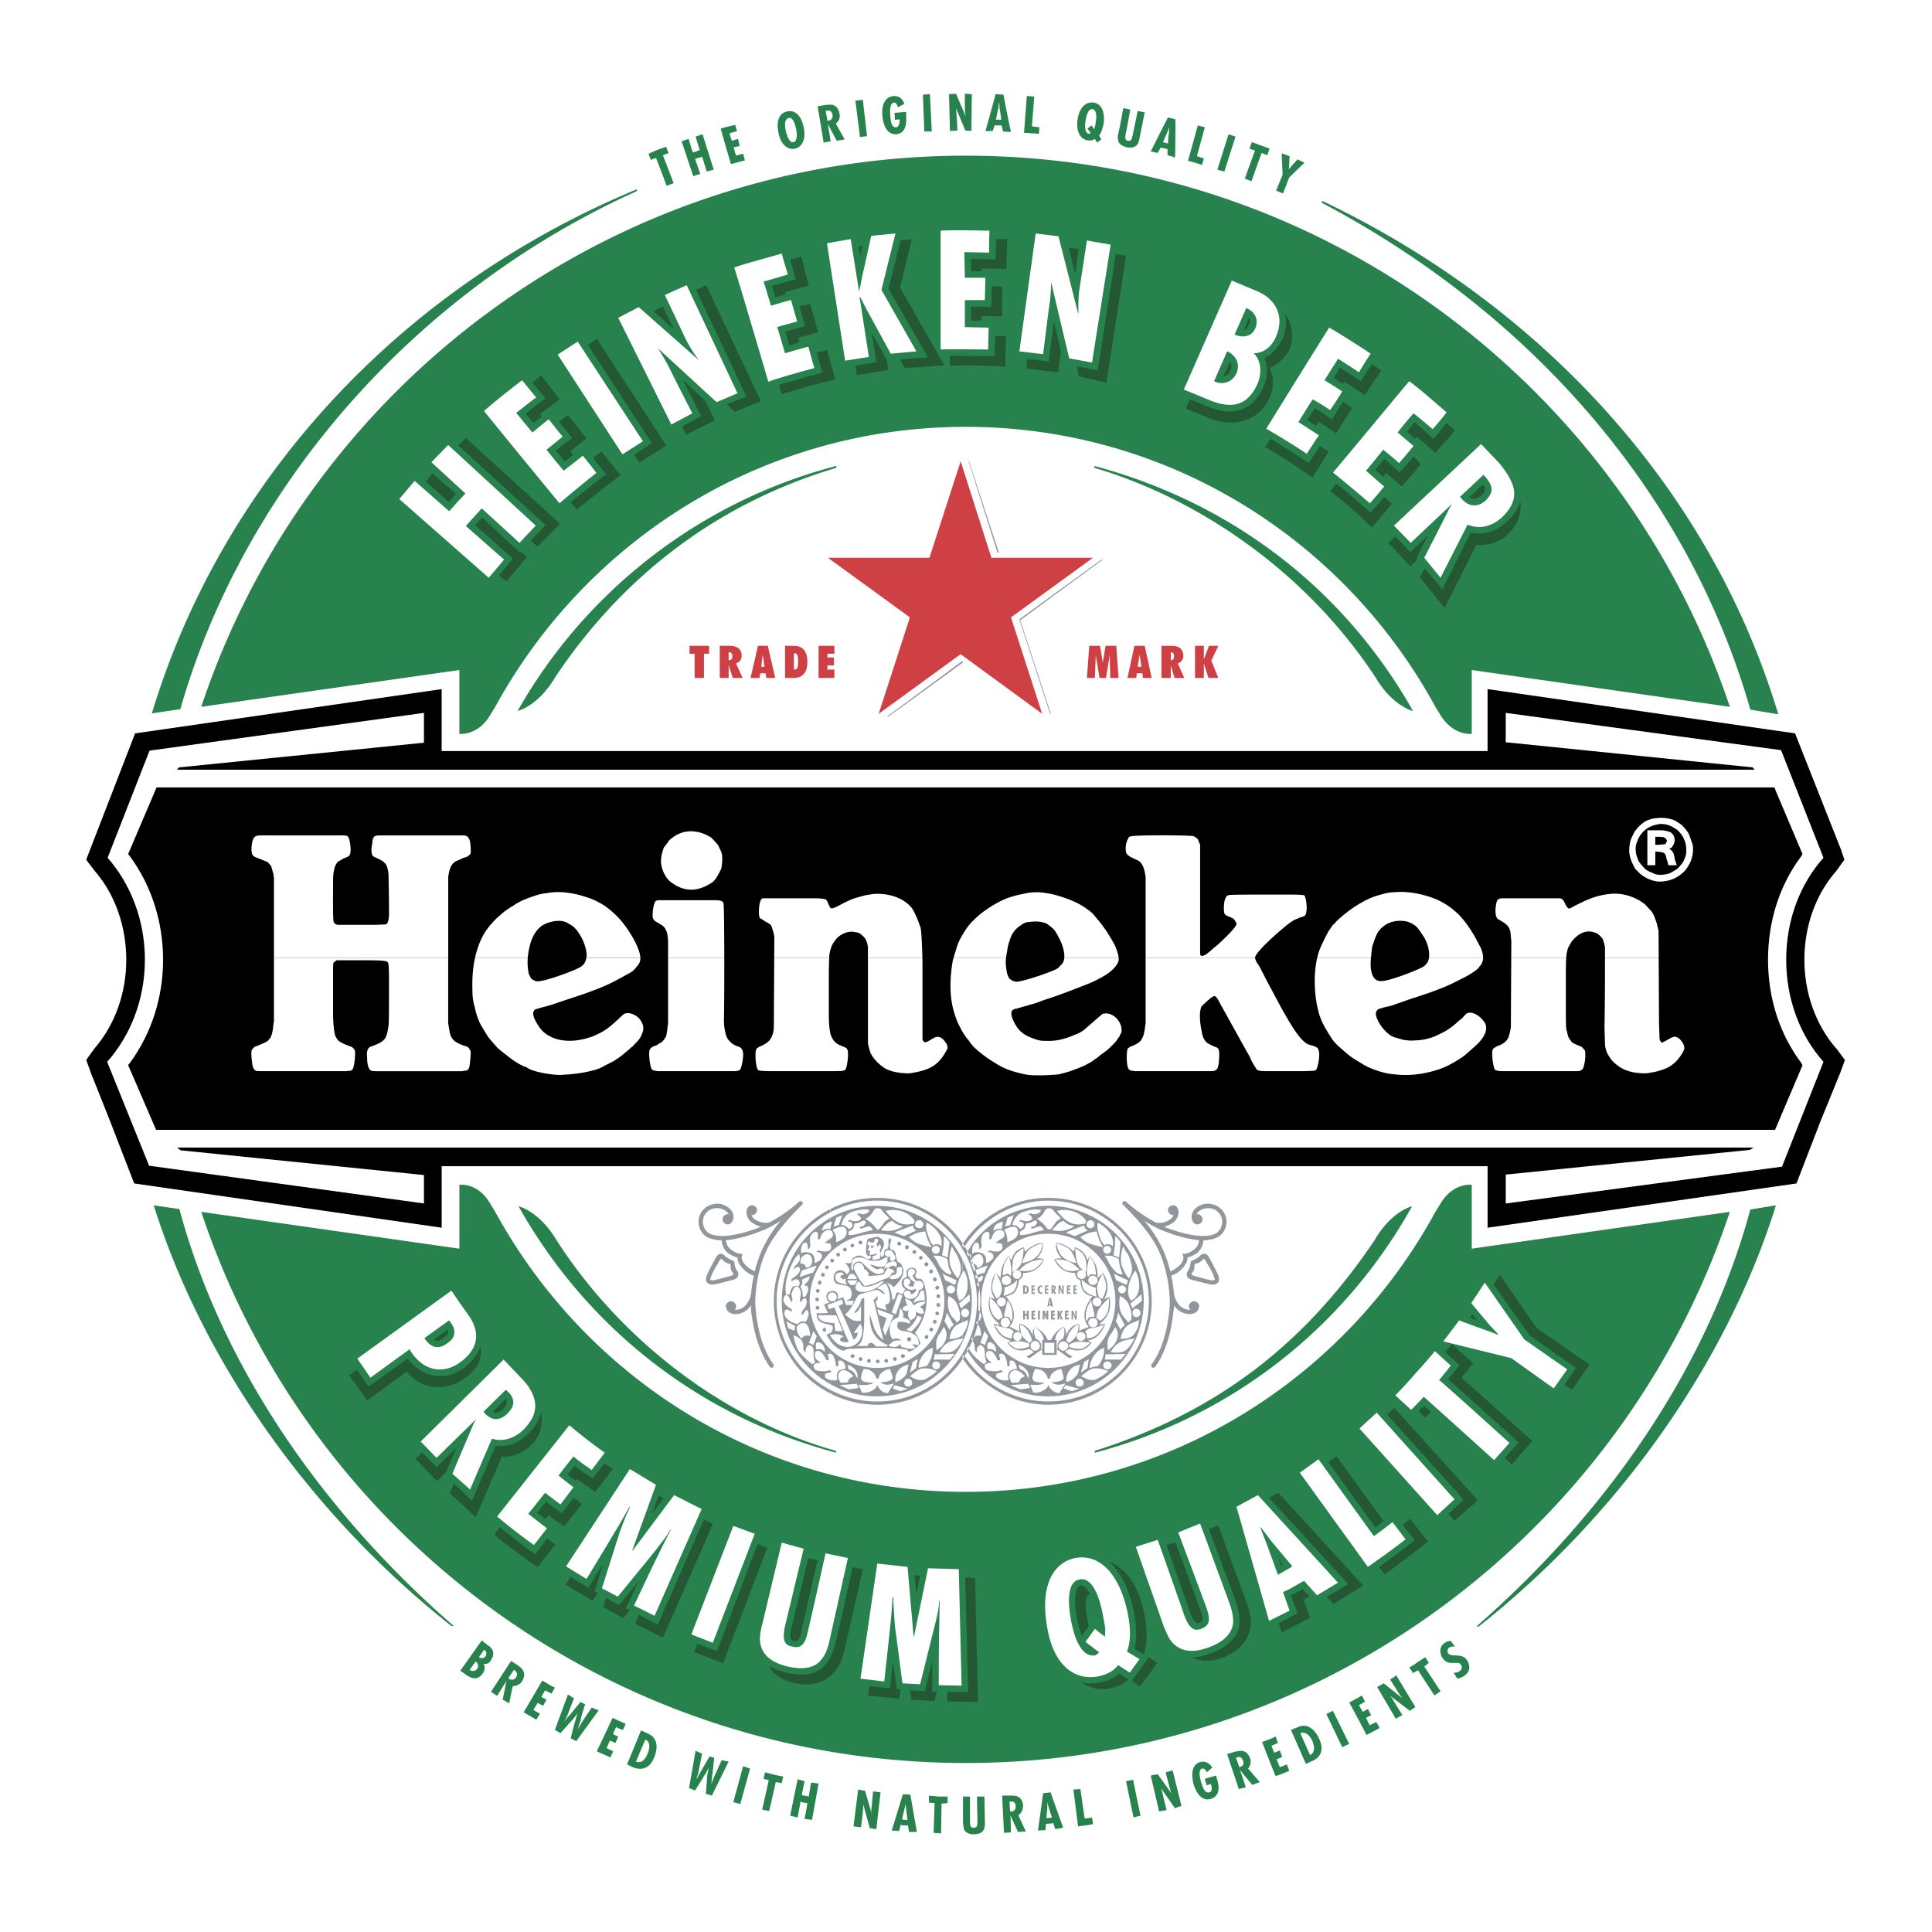 <svg xmlns="http://www.w3.org/2000/svg" width="2500" height="2500" viewBox="0 0 192.756 192.756"><g fill-rule="evenodd" clip-rule="evenodd"><path fill="#fff" d="M0 0h192.756v192.756H0V0z"/><path d="M130.148 16.23l-.696-.326s-.512.558-.65.744c-.141.093-.233.279-.233.279s.047-.232.047-.372.046-.976.046-.976l-.79-.279.094 2.138-.651 1.581.697.278.604-1.58 1.532-1.487zm-3.485-1.394s-.418-.186-.884-.326c-.464-.186-.883-.325-.883-.325l-.232.651.558.186c-.046.047-1.022 2.789-1.022 2.789s.186.093.325.14.326.14.326.14.976-2.696 1.021-2.836c.232.093.559.233.559.233l.232-.652zm-5.206 2.092l.697.186 1.115-3.486-.697-.232-1.115 3.532zm-1.534-.465l.186-.651-.696-.232c.046-.139.79-2.882.79-2.882l-.697-.186-.977 3.533s.372.093.697.186c.326.092.697.232.697.232zm-3.44-.976s.558.139.744.232c.046-.186.046-3.672.046-3.811-.14-.046-.558-.14-.743-.186-.094.14-1.627 3.207-1.72 3.393l.696.139s.232-.418.279-.511c.14 0 .558.093.697.139l.001.605zm.14-2.185c-.047.186-.093.93-.093 1.023-.14-.047-.326-.093-.512-.14.093-.139.372-.836.418-.929.047-.093.232-.604.232-.604.001-.001-.045.464-.045.65zm-2.417-2.092l-.697-.14s-.419 2.045-.512 2.463c-.093.419-.186.558-.465.512-.278-.047-.278-.279-.232-.651.093-.326.465-2.463.465-2.463l-.697-.14s-.325 1.859-.511 2.603a1.311 1.311 0 0 0 0 .604c.046.326.325.558.883.697.558.093.883-.046 1.069-.325.093-.186.14-.372.186-.604l.511-2.556zm-4.742 3.021l.419-.325-.232-.372c.232-.278.372-.79.465-1.208.14-1.255-.278-1.999-1.022-2.092-.744-.092-1.395.465-1.58 1.674-.187 1.301.325 1.999 1.022 2.091.232.047.512 0 .697-.139l.231.371zM109 10.885c.418.093.418.744.325 1.302-.047.372-.093.465-.14.651v.093c-.046-.047-.046-.093-.046-.093a4.762 4.762 0 0 1-.232-.326l-.419.326s.279.325.279.372c.046.047.046.047.046.093h-.046c-.046.047-.093.047-.14.047-.372-.093-.418-.651-.325-1.302.094-.559.279-1.21.698-1.163zm-5.346 2.464l.047-.651s-.465-.046-.743-.093c0-.14.231-2.975.231-2.975l-.743-.046-.279 3.672s.418 0 .744.046c.325 0 .743.047.743.047zm-3.579-.233s.559.046.79.046c-.046-.139-.743-3.579-.743-3.718-.14 0-.604-.046-.79-.046-.047.139-.93 3.486-1.023 3.671h.744s.14-.464.186-.558h.697c.046.187.139.605.139.605zm-.325-2.184c.047.186.14.93.14 1.022-.14 0-.325-.046-.512 0 0-.186.187-.93.187-1.022.046-.093.093-.651.093-.651h.047c-.001 0-.001.464.045.651zm-2.835 2.137l.046-3.671-.697-.047v1.534c0 .186.046.558.093.744l-.976-2.278-.697.047.093 3.671.744-.046s-.047-1.302-.093-1.581c0-.279-.046-.651-.046-.651l.93 2.231.603.047zm-4.695.047h.744l-.186-3.718-.697.046.139 3.672zm-1.813-1.441v-.511l-1.162.093.047.697.465-.046c0 .325-.047.744-.326.79-.418.046-.558-.372-.604-1.162-.046-.559-.046-1.255.372-1.302.232 0 .326.279.372.465l.651-.325c-.139-.512-.558-.837-1.069-.791-.977.093-1.208 1.069-1.116 1.999.093.93.465 1.859 1.395 1.813.929-.093 1.022-1.069.975-1.72zm-4.601 1.999l.697-.093-.418-3.625-.744.093.465 3.625zm-2.325.372l.79-.14s-.836-1.487-.883-1.58a.924.924 0 0 0 .372-.977c-.093-.558-.372-.79-.697-.883-.232-.046-.511 0-.697 0-.232.046-.791.14-.791.14l.604 3.625.697-.139-.279-1.673s.046.046.093.139c.048.093.791 1.488.791 1.488zm-.65-2.975c.093.047.186.186.232.372.047.372-.139.604-.511.604 0 0-.14-.883-.186-.976.186-.047.372-.047.465 0zm-3.533 3.765c.651-.14 1.163-.837.883-2.138-.279-1.348-.976-1.72-1.627-1.58-.697.139-1.162.744-.883 2.138.233 1.254 1.023 1.72 1.627 1.58zm-.604-3.068c.465-.093.651.744.744 1.116.047.279.186 1.208-.278 1.301-.419.093-.698-.79-.744-1.069-.094-.418-.233-1.208.278-1.348zm-5.345.697c-.186.046-1.069.232-1.441.372.046.232.976 3.393 1.022 3.533a58.592 58.592 0 0 0 1.395-.372c-.046-.093-.139-.558-.186-.651-.093 0-.558.14-.697.186-.046-.093-.232-.744-.232-.837.232-.046.418-.093.604-.139-.047-.093-.14-.558-.186-.697-.139.046-.464.139-.604.186a4.82 4.82 0 0 1-.232-.744c.14-.046.604-.186.744-.186-.048-.139-.141-.558-.187-.651zm-3.254.93l-.697.232.418 1.348s-.186.046-.326.139l-.371.093-.419-1.347-.697.232 1.162 3.486.697-.232-.511-1.487s.186-.093.326-.093c.139-.047.371-.14.371-.14l.465 1.487.697-.186-1.115-3.532zm-3.626 1.255s-.465.139-.93.325c-.464.186-.837.372-.837.372l.233.604s.372-.14.511-.186c.046.046 1.069 2.789 1.069 2.789s.186-.093.325-.139.372-.14.372-.14-1.022-2.649-1.069-2.789c.186-.093.557-.186.557-.186l-.231-.65zm78.694 149.624l-.419-.559a1.11 1.11 0 0 0-.65.232c-.604.418-.466 1.302.093 1.767.278.187.558.232.93.187.325 0 .511 0 .65.186.14.232.093.465-.14.65-.139.094-.418.186-.604.14l.373.604c.231-.047.464-.14.696-.279.233-.186.419-.371.465-.604.14-.511-.186-1.301-.883-1.395-.465-.093-.977.047-1.209-.278-.093-.187-.046-.418.093-.512.139-.139.419-.139.605-.139zm-3.068 1.998c.186-.14.465-.371.465-.371l-.372-.559s-.465.326-.79.512c-.279.232-.79.511-.79.511l.372.558s.325-.186.511-.278c0 .046 1.627 2.51 1.627 2.51l.604-.418c0-.001-1.58-2.418-1.627-2.465zm-.883 4.044l-1.906-3.161-.604.419.791 1.255c.093.186.325.465.418.604l-1.859-1.487-.65.371 1.858 3.161.651-.372s-.697-1.115-.837-1.348a3.456 3.456 0 0 0-.372-.558l1.953 1.487.557-.371zm-4.881 2.789c.325-.186.93-.465 1.301-.697 0-.093-.324-.604-.324-.604s-.372.187-.651.325l-.372-.743c.232-.093.512-.279.512-.279l-.325-.604s-.372.232-.512.279c-.047-.093-.325-.558-.372-.651.232-.139.604-.371.604-.371l-.325-.604s-.186.14-.559.325c-.325.187-.696.372-.696.372s1.719 3.16 1.719 3.252zm-2.417 1.209l.697-.326-1.627-3.3-.65.325 1.58 3.301zm-3.021 1.394c.883-.371 1.255-1.115.697-2.277-.697-1.44-1.627-1.348-2.092-1.115l-.696.278 1.486 3.394.605-.28zm-1.163-2.788c.418-.187.93.139 1.209.79.278.697.186 1.208-.232 1.395l-.977-2.185zm-2.463 4.276c.326-.094.93-.326 1.349-.512 0-.093-.232-.65-.232-.65s-.418.186-.697.278c-.047-.093-.279-.697-.325-.79.278-.093.558-.232.558-.232l-.232-.65s-.419.186-.558.232c-.047-.094-.232-.604-.279-.697.232-.094.65-.279.65-.279l-.232-.65s-.232.139-.604.278l-.744.279s1.3 3.346 1.346 3.393zm-2.324.883l.743-.279s-1.115-1.302-1.162-1.348c.232-.279.326-.651.186-1.069-.231-.511-.511-.697-.883-.697-.232 0-.418.047-.65.093l-.744.232 1.162 3.486.697-.186-.558-1.674h.047s0 .047.093.14c.047.093 1.069 1.302 1.069 1.302zm-1.255-2.789c.139.047.232.14.325.371.139.326 0 .559-.372.651 0 0-.279-.837-.325-.93.186-.092.279-.092.372-.092zm-2.882 4.184c.93-.279.837-1.256.651-1.859l-.14-.465-1.115.325.186.65.418-.14c.094.279.187.744-.139.837-.419.093-.604-.278-.837-1.022-.14-.558-.278-1.208.093-1.348.232-.047.418.186.465.372l.558-.465c-.232-.419-.697-.698-1.208-.559-.884.279-.884 1.302-.651 2.231.278.838.79 1.721 1.719 1.443zm-2.928.697l-.883-3.533-.697.187.371 1.44c.047.186.14.558.232.697l-1.395-1.952-.696.14.836 3.579.744-.14s-.325-1.302-.372-1.534a4.405 4.405 0 0 0-.186-.65l1.395 1.999.651-.233zm-4.788 1.161l.698-.186-.744-3.579-.697.14.743 3.625zm-4.787.791c.419-.047.744-.14.744-.14l-.094-.651s-.465.094-.743.094c0-.094-.419-2.929-.419-2.929l-.697.047.465 3.672.744-.093zm-3.022.372l.79-.14-1.255-3.533-.743.093-.512 3.719.743-.046.047-.604s.232-.047.372-.047.372-.046.372-.046l.186.604zm-.65-2.139l.325.976s-.232.047-.279.047h-.278l.093-1.022v-.558l.139.557zm-3.069 2.417l.791-.046s-.744-1.581-.744-1.627c.278-.187.465-.512.465-.977-.047-.558-.325-.79-.651-.93-.232-.047-.418-.047-.65-.047h-.79l.186 3.719.697-.046-.046-1.72s0 .046.046.139c.046.094.696 1.535.696 1.535zm-.417-2.974c.093.046.186.186.186.372.047.371-.186.604-.558.558 0 0-.046-.884-.046-.977.231-.046.325 0 .418.047zm-2.882 2.045l-.047-2.603h-.743s.046 2.091.046 2.557c0 .418-.093.558-.371.558-.279 0-.372-.187-.372-.558v-2.557h-.698v2.649c.047.232.047.418.093.604.14.325.465.511.977.511.604 0 .93-.232 1.022-.511.093-.185.093-.418.093-.65zm-4.323-1.906c.279 0 .604-.047.604-.047v-.65h-.93c-.371-.047-.93-.094-.93-.094v.697s.372.047.559.047c0 .047-.094 2.975-.094 2.975l.744.047.047-2.975zm-3.253 2.835h.79l-.651-3.719-.743-.046-1.115 3.625.743.047.14-.604s.232.047.372.047h.372l.092.65zm-.28-2.231l.14 1.022h-.279c-.093 0-.278-.046-.278-.046l.232-.977.14-.558.045.559zm-2.974 1.953l.418-3.673-.744-.093-.139 1.534a1.74 1.74 0 0 0 0 .697l-.651-2.278-.697-.139-.465 3.672.744.093s.186-1.302.186-1.58c.046-.279.046-.65.046-.65v-.047l.65 2.37.652.094zm-7.159-1.023l.744.093.651-3.625-.744-.093s-.232 1.301-.232 1.395c-.139-.047-.511-.094-.697-.14 0-.093.279-1.395.279-1.395l-.697-.186-.744 3.625.744.186s.279-1.44.279-1.58c.232.093.558.14.697.14-.001.139-.28 1.58-.28 1.58zm-2.881-3.672c.279.047.604.093.604.093l.14-.65s-.558-.093-.93-.186c-.326-.093-.883-.232-.883-.232l-.139.65s.372.093.511.14c0 .047-.651 2.928-.651 2.928l.697.14c-.001-.001.651-2.79.651-2.883zm-4.23 1.999l.697.186.976-3.532-.697-.232-.976 3.578zm-2.139-.652l1.673-3.393-.697-.139-.697 1.534c-.093.232-.232.558-.325.836v-.046s.046-.558.093-.883.186-1.674.186-1.674l-.465-.14-.836 1.441c-.14.232-.325.558-.418.79h-.048c.093-.278.187-.604.232-.837l.325-1.673-.65-.279-.651 3.719.604.232s.836-1.349.976-1.58c.14-.187.279-.465.372-.697-.047.278-.093.558-.14.79 0 .232-.139 1.812-.139 1.812l.605.187zm-7.901-2.835c.929.372 1.72.14 2.184-1.069.558-1.487-.186-2.092-.65-2.277l-.698-.325-1.395 3.394.559.277zm1.254-2.742c.465.14.511.744.233 1.395-.279.696-.697.976-1.162.79l.929-2.185zm-4.834 1.162c.326.14.93.418 1.348.604.046-.047.279-.604.279-.604s-.372-.187-.651-.325c.047-.093.279-.651.325-.744.279.093.558.232.558.232l.279-.65s-.372-.14-.511-.232c0-.093.232-.604.325-.697.186.139.651.278.651.278l.279-.604s-.232-.093-.604-.279c-.372-.14-.697-.325-.697-.325s-1.534 3.254-1.581 3.346zm-2.045-1.022l2.231-3.068-.697-.278-.93 1.395c-.14.232-.325.558-.465.79 0 0 .186-.558.279-.883.046-.372.465-1.627.465-1.627l-.465-.233-1.069 1.302a4.162 4.162 0 0 0-.558.697c.139-.279.278-.558.372-.79l.604-1.58-.604-.372-1.301 3.532.558.326s1.069-1.209 1.255-1.396c.14-.186.325-.418.465-.604a4.52 4.52 0 0 0-.232.744c-.093.232-.465 1.766-.465 1.766l.557.279zm-5.252-2.882c.278.186.883.511 1.255.743.046-.047.372-.604.372-.604s-.372-.187-.651-.372c.046-.094.372-.604.418-.698.233.141.558.279.558.279l.325-.604s-.372-.187-.511-.279c.046-.093.326-.558.372-.65.232.139.651.325.651.325l.325-.604s-.232-.093-.558-.279c-.372-.232-.697-.418-.697-.418s-1.813 3.114-1.859 3.161zm-2.092-1.255l.65.371s.326-1.673.372-1.72c.326 0 .697-.14.93-.511.279-.512.232-.837 0-1.162-.14-.187-.279-.279-.465-.419l-.65-.418-1.999 3.067.604.419.93-1.487v.046s0 .047-.047.14c0 .093-.325 1.674-.325 1.674zm1.395-2.696c.046.093.046.232-.046.465-.186.278-.511.325-.791.093 0 0 .511-.744.558-.837a.79.79 0 0 1 .279.279zm-5.02.232c.65.465 1.208.465 1.627-.14.186-.232.279-.697.093-.976.372.093.65-.14.791-.466.325-.511.186-1.021-.326-1.348l-.651-.511-2.138 3.021.604.42zm1.766-2.509c.186.093.326.371.14.65-.186.278-.512.186-.651.093l.511-.743zm-.837 1.161c.187.141.372.466.14.744-.186.279-.558.232-.744.093l.604-.837zm-2.417-3.532h.233c-12.504-10.876-22.962-25.239-27.378-41.601l-2.557-.372c5.161 16.454 16.455 31.515 29.702 41.973zm102.492.046c13.247-10.458 24.495-25.519 29.655-42.02l-2.557.418c-4.416 16.362-14.874 30.725-27.331 41.602h.233zM131.868 20.228c20.267 10.691 36.396 28.308 42.764 50.572l2.789.465c-6.926-23.009-24.124-41.043-45.506-51.223l-.047.186zm-68.327-1.163v-.185c-23.938 9.947-41.462 29.33-48.387 52.292l2.835-.418c6.368-22.219 23.38-41.694 45.552-51.689zm32.816-3.532c-35.512 0-65.678 23.055-76.276 54.987l25.75-3.672v-.046 6.415s1.813.232 3.067-1.859l.511-.837c9.111-16.64 26.634-27.935 46.947-27.935 20.219 0 37.79 11.295 46.853 27.935l.512.837c1.301 2.092 3.114 1.859 3.114 1.859v-6.415.046l25.75 3.672c-10.643-31.932-40.763-54.987-76.228-54.987zM83.435 46.49c-13.293 3.44-24.914 12.271-31.793 24.449 0 0 2.045-.465 3.765-3.393 5.95-8.925 14.967-16.966 28.028-20.87v-.186zm12.922 129.405c35.465 0 65.585-23.055 76.229-54.987l-25.75 3.672v.046-6.414s-1.813-.279-3.114 1.859l-.512.837c-9.063 16.64-26.634 27.935-46.853 27.935-20.312 0-37.836-11.295-46.947-27.935l-.511-.837c-1.254-2.139-3.067-1.859-3.067-1.859v6.414-.046l-25.75-3.672c10.597 31.932 40.763 54.987 76.275 54.987zm-12.922-30.957l-.046-.186c-11.202-3.161-21.475-11.062-27.889-21.057-1.72-2.882-3.765-3.347-3.765-3.347 6.832 12.178 18.127 21.01 31.7 24.59zm25.797 0c13.572-3.579 24.867-12.411 31.653-24.589 0 0-2.045.465-3.718 3.347-7.112 10.599-15.943 17.245-27.936 21.057v.185h.001zm-.046-98.448v.186c10.087 2.975 20.917 10.086 28.028 20.87 1.72 2.928 3.766 3.393 3.766 3.393-6.88-12.178-18.083-20.777-31.794-24.449z" fill="#27824d"/><path d="M179.745 106.497l.093-.232-.14-.232c-2.185-2.928-3.301-6.507-3.301-10.272 0-3.812 1.116-7.391 3.301-10.319l.14-.232-2.696-6.368-.093-.279H15.619l-2.835 6.647.186.232c2.138 2.928 3.3 6.507 3.3 10.319 0 3.765-1.162 7.344-3.3 10.272l-.186.232 2.789 6.461h161.524l2.648-6.229zm-1.953 9.9l-27.563 3.673v-2.882l24.356-2.464.372-.232H17.664l.372.278 24.263 2.464v2.836l-27.424-3.766-4.184-10.365c2.324-2.603 3.765-6.229 3.765-10.179 0-3.998-1.441-7.577-3.719-10.179l4.184-10.691 27.377-3.765V74.1L17.85 76.563l-.186.232H175.05l-.186-.232-24.636-2.51v-2.928l27.471 3.719 4.229 10.737c-2.323 2.603-3.718 6.182-3.718 10.179 0 3.951 1.395 7.577 3.718 10.179l-4.136 10.458zm6.275-10.643l-.79-1.069-.093-.093c-2.045-2.371-3.161-5.531-3.161-8.832 0-3.347 1.116-6.507 3.161-8.832l.836-1.162-.325-.93v-.093s-.046 0-.046-.046c0 0-4.276-10.831-4.556-11.528l-30.678-4.416v6.182H44.065v-6.182L13.48 73.17 8.6 85.767c.186.279.883 1.162.883 1.162 1.999 2.324 3.115 5.485 3.115 8.832 0 3.3-1.116 6.46-3.161 8.832-.046.046-.837 1.162-.837 1.162s.418 1.115.418 1.162l1.999 5.02 2.371 6.136 30.678 4.416v-6.136h104.351v6.136l30.817-4.416 2.37-6.136 2.046-5.02c0-.047 0-.093.046-.14l.371-1.023z"/><path d="M87.665 71.218l8.181-5.949 8.134 5.949-3.114-9.622 8.182-5.95H98.913l-3.067-9.622-3.114 9.622H82.599l8.181 5.95-3.115 9.622zm21.01-6.786l-.232 3.207h.79l.093-2.277.372 2.277h.65l.372-2.277.047 2.277h.836l-.232-3.207h-1.068l-.279 1.673-.279-1.673h-1.07zm5.206 2.091h-.372l.186-1.208.186 1.208zm-.698-2.091l-.696 3.207h.883l.046-.465h.559l.046.465h.884l-.697-3.207h-1.025zm3.626 1.441v-.79c.232 0 .325.139.325.372 0 .278-.093.418-.325.418zm-.93-1.441v3.207h.93v-1.255l.372 1.255h.977l-.651-1.441c.372-.139.558-.418.558-.79 0-.604-.418-.976-1.115-.976h-1.071zm3.347 0v3.207h.883v-1.441l.466 1.441h.976l-.697-1.72.697-1.487h-.93l-.512 1.348v-1.348h-.883zm-49.921 3.207h.93v-2.417h.511v-.79h-1.952v.79h.511v2.417zm3.393-1.766v-.79h.046c.232 0 .326.139.326.372 0 .278-.093.418-.372.418zm-.884-1.441v3.207h.883v-1.255l.418 1.255h.976l-.651-1.441c.372-.139.558-.418.558-.79 0-.604-.418-.976-1.162-.976h-1.022zm4.463 2.091h-.325l.139-1.208.186 1.208zm-.651-2.091l-.743 3.207h.883l.093-.465h.512l.093.465h.883l-.743-3.207h-.978zm3.579 2.37v-1.627h.047c.325 0 .372.279.372.837 0 .558-.046.79-.372.79h-.047zm-.232-2.37h-.65v3.207h.883c.883 0 1.348-.558 1.348-1.626 0-.558-.139-.93-.372-1.208-.326-.327-.652-.373-1.209-.373zm2.696 0v3.207h1.58v-.836h-.697v-.418h.651v-.79h-.651v-.372h.697v-.79h-1.58v-.001z" fill="#cf4044"/><path d="M82.804 120.646a10.295 10.295 0 0 0-5.598 9.186c0 4.008 2.298 7.504 5.664 9.211v-.355c-3.197-1.668-5.385-5.003-5.385-8.855 0-3.854 2.188-7.209 5.385-8.892l-.066-.295zm.067.852c-2.912 1.626-4.875 4.74-4.875 8.286a9.533 9.533 0 0 0 4.875 8.332l.001-.431c-.323-.048-.553-.232-.553-.324a.246.246 0 0 1 .093-.325c.066-.033.318-.09.46-.119v-.158a.276.276 0 0 0-.088-.049c-.14 0-.418.14-.697.094-.232 0-.697-.047-.79-.187-.093-.14-.186-.418-.047-.511.187-.14.651-.14.651-.14s-.372-.232-.511-.419c-.093-.186-.14-.558 0-.697.186-.139.464-.093.697.232.232.279.325.604.418.651.046 0 .139-.047.139-.047s.093-.14.047-.186c-.047-.093-.186-.325 0-.419a.386.386 0 0 1 .18-.019l-.001-.427a6.664 6.664 0 0 1-2.085-4.854c0-1.917.804-3.637 2.085-4.854l.001-.294c-.076.137-.241.24-.553.221-.697 0-.465-.14-.65-.093-.14.047-.232.14-.232.14s.464 0 .558.325c.14.558-.744.79-.744.79s.187-.837-.465-1.022c-.65-.186-.836.093-.836.093s-.093-.511.046-.743c.047-.187.186-.372.372-.372.232 0 .232.465.232.604 0 .139.232-.047.232-.232.047-.14-.093-.791.047-1.023.186-.278.278-.418.558-.418.279 0 .139.744.139.744s.186 0 .232-.047c.046-.093.14-.558.465-.743.249-.193.464-.157.599-.096v-.304l-.042.167c-.372-.14-.836.186-.836.186s.046-.419.325-.65c.15-.12.396-.201.553-.244v-.418zm.001 2.062c-.323.186-.599.461-.599.461s.418-.046.558.094a.218.218 0 0 1 .042.059v-.614h-.001zm0 2.099c-.031.066-.037.134 0 .2v-.2zm0 3.17a2.025 2.025 0 0 0-.088.025c-.372.14-.372.512-.279.744.046.232.279.325.279.325l-.558.232.372.837s-.744.093-1.116 0c0 .325.046.604.232.79.343.3.765.284 1.157.426v-.229a5.416 5.416 0 0 1-.646-.104c-.604-.186-.604-.65-.604-.65h1.25v-.664l-.181.06-.14-.418.32-.124v-.281a.405.405 0 0 1-.273-.385c0-.209.104-.365.273-.432v-.152h.002zm0 4.145c-.1.074-.257.127-.413.157.108.232.248.47.413.689v-.521c-.015-.024-.028-.05-.042-.075-.017-.034.004-.05.042-.058v-.192zm-.506-6.629c-.093.093-.047.186.046.232.093.094.187.047.232-.047.093-.093.047-.186-.046-.231-.093-.047-.186-.047-.232.046zm-.418.744c-.047.093-.047.232.093.278.046.047.186 0 .232-.093s0-.232-.093-.278c-.093-.047-.186 0-.232.093zm-.326.837c-.046.093 0 .186.093.231.139 0 .232-.046.232-.139.046-.093 0-.187-.093-.232-.092-.047-.232.046-.232.14zm-.232.836c0 .093.093.187.186.232a.2.2 0 0 0 .186-.186c.046-.093-.046-.186-.14-.186-.093-.046-.185.047-.232.14zm-.047.884c0 .093.047.186.186.186a.2.2 0 0 0 .186-.186c0-.094-.093-.186-.186-.186s-.186.046-.186.186zm.047.835c0 .14.093.187.186.187s.186-.093.186-.232c-.046-.093-.14-.14-.232-.14s-.187.093-.14.185zm.697 2.279c.047.093.186.14.232.093.093-.047.14-.186.093-.279-.046-.093-.139-.14-.232-.047-.093.046-.139.14-.093.233zm-9.993-2.185zm4.229-6.461c-.465.836-.79 1.812-1.022 2.742-.186-.094-.558-.279-.883-.604-.511-.511-.418-.883-.418-.883l.093-.279h-.279s-.418-.046-.93-.465c-.372-.278-.418-.697-.465-.883.93-.093 2.091-.372 3.3-.837.791-.278 1.534-.697 2.185-1.115-.558.65-1.163 1.487-1.581 2.324zm3.765-4.091v-.046h-.046v-.047l-.047-.047h-.046c0-.046 0-.046-.047-.046h-.046-.046l-.047.046h-.046c0 .047-1.302 1.209-2.976 2.092a1.923 1.923 0 0 1-1.44-.325c-.186-.14-.279-.279-.325-.418h.046a.517.517 0 0 0 .512-.512c0-.232-.232-.465-.512-.465-.186 0-.371.093-.418.279l-.093.093c-.046.232-.139.836.511 1.348.279.187.558.325.884.418-.093.047-.232.094-.326.141-1.626.604-3.114.883-4.09.743-.79-.093-1.208-.465-1.348-1.162a1.357 1.357 0 0 1 1.022-1.534c.604-.14 1.162.093 1.44.418 0 .047.047.094.093.187-.046 0-.046-.046-.093-.046a.515.515 0 0 0-.511.511c0 .278.232.512.511.512.186 0 .372-.14.465-.326.186-.325.139-.743-.14-1.115-.372-.418-1.069-.79-1.859-.558a1.786 1.786 0 0 0-1.348 2.045c.187.883.744 1.348 1.72 1.487.139.047.372.047.558.047 0 .278.14.837.604 1.255.418.279.744.418.977.465 0 .232.093.65.511 1.068.418.466.836.651 1.116.744-.14.651-.232 1.302-.279 1.859 0 0-.139.744-.65 1.209-.279.232-.651.371-.977.325a.424.424 0 0 0 .14-.325c0-.279-.232-.512-.511-.512s-.511.232-.511.512c0 .046.046.093.046.139.046.279.232.465.511.559.465.186 1.116 0 1.581-.372.139-.14.279-.279.372-.419v.465c.279 2.417.93 4.323 1.859 5.625a.247.247 0 0 0 .326.093.285.285 0 0 0 .046-.325c-.93-1.256-1.534-3.114-1.766-5.438-.14-1.255.092-4.091 1.301-6.368 1.162-2.092 3.3-4.044 3.3-4.09h.047v-.047s0-.047.046-.047v-.095h-.001zm-6.925 7.112c-.047.094-.14.14-.512.232-.372.093-1.116.325-1.487.372-.093 0-.232 0-.279-.047-.046-.046 0-.186.047-.232v-.046c.093-.325.465-1.022.697-1.348.186-.372.232-.419.325-.465.14 0 .14.186.418.325.232.14.418.186.512.186 0 .094 0 .279.046.559.093.278.279.325.233.464zm.232-.605c-.14-.371-.093-.557-.14-.65 0-.046-.092-.093-.092-.093a3.109 3.109 0 0 1-.559-.278c-.278-.14-.418-.465-.743-.419-.279.047-.418.325-.558.604-.139.232-.744 1.395-.79 1.58a.766.766 0 0 0 0 .651l.093.093c.232.186.511.139.604.139.187 0 1.488-.371 1.767-.418.279-.093.558-.14.651-.418.139-.325-.14-.558-.233-.791zm6.368 8.367c-.418-.558-.604-1.674-.604-1.674s.743.187.929.744c.093.279.047.697.093.744 0 .046.233.325.186.139 0-.139.047-.464.232-.604.232-.14.418.093.511.232s.046.79.093 1.022c0 .186.139.372.139.372l-.279.232a6.51 6.51 0 0 1-1.3-1.207zm-1.302-3.067l.883.464s-.047.14-.047.232c-.046.094-.046.233-.046.233l-.604-.233-.186-.696zm.512-1.209c-.093-.046-.511-.325-.558-.418-.093-.093-.325-.419-.232-.697.093-.279.279-.419.465-.187.139.187.279.559.325.604 0 0 .093-.186.093-.278 0-.094-.093-.279-.093-.512.046-.279.187-.511.232-.604.093-.094.14-.187.325-.187.14 0 .326.325.372.558 0 .279-.046.559-.093.697 0 .093.046.372.046.372s.325-.558.511-.419c.186.187.14.559-.046.884-.233.325-.326.418-.326.511-.046.094 0 .232 0 .232s.093 0 .186-.139c.093-.094.186-.326.279-.326.139 0 .279.187.186.559-.093.418-.279.604-.279.604s-.279-.093-.465 0c-.232.094-.325.232-.325.232s-.558-.139-.791-.325c-.279-.186-.604-.511-.511-.883.047-.372.326-.232.418-.187.046.047.325.14.325.14s.002-.184-.044-.231zm.372-5.112c.093-.14.279-.279.372-.419.093.232.139.604-.047.837-.093.14-.418.465-.418.465l-.093.279s.511-.559.65-.094-.837 1.022-.837 1.022v.279s.325-.325.558-.232c.419.14.187.651.187.651s-.512-.094-.698.186c-.186.278-.232.697-.232.697l-.372-.047c-.186-1.254.325-2.649.93-3.624zm.65 1.254l1.488-.511s-.14.278-.186.419c-.093.092-.14.278-.14.278l-1.395.465.233-.651zm.093-1.441c.279-.186.419-.232.651-.14.232.094.418.651.186 1.023-.278.371-.558.231-.558.231s.047-.186-.14-.278c-.232-.14-.372-.093-.372-.093s-.045-.51.233-.743zm1.581 8.599c.465.094.697.604.604.977-.279-.418-.836-.278-.836-.278s-.187-.791.232-.699zm-1.395-.65c-.139.093-.325.279-.325.279s-.977-1.116-.093-1.487c.929-.419.976 1.208.976 1.208s-.418-.047-.558 0zm.883-.465l.326.512-.326.883s-.14-.093-.232-.139c-.046-.047-.232-.047-.232-.047l.464-1.209zm-.65-4.508c.325.278-.093.976-.14 1.021-.046.094-.279.047-.279.047s0-.418-.046-.604l-.186-.371s.139-.187.186-.325v-.419l.743-.325s-.046.371-.186.511l-.418.419s.279-.001.326.046z" fill="#90969b"/><path d="M82.872 129.831v.248l.641-.248h-.641zm1.183 0l.077.232-.464.232s1.069 2.23 1.487 3.347c.279-.093.418-.419.418-.697-.139.047-.418.093-.372 0 .186-.278.418-.558.65-.883.419.79.047 1.905-.79 2.231-.9.314-1.757-.242-2.189-.995v.521c.331.441.764.813 1.26.938.093 0 .372-.186.604-.186 1.906-.047 3.812-.232 5.764.093.046.047.139.232.186.186.464-.093.79-.464 1.115-.743.046-.14-.046-.232-.046-.325-.14-.279-.232-.559-.465-.79.691-.921 1.128-2.001 1.155-3.16h-.961c-.163.071-.333.185-.333.185s.021-.086.05-.185l-.331-.001c.139.154.328.418.328.418s.186-.186.418-.278.744-.093.744-.093-.139.232-.279.325c-.186.14-.372.232-.372.232s.186 0 .325.14c.093.139.14.418.14.418s-.14.14-.418.047c-.279-.094-.372-.187-.372-.187s.046.325-.093.558c-.139.187-.465.326-.465.326s-.232-.326-.232-.559.093-.511.093-.511-.093.186-.326.14c-.279-.094-.326-.187-.326-.187s.047-.186.186-.278c.186-.094.326-.094.326-.094s-.046-.046-.14-.278a1.268 1.268 0 0 1-.047-.139l-.521-.001-.455 1.302-.418-.187.39-1.115-.593.001a.432.432 0 0 1-.03.092c-.093.187-.418.232-.418.232l.14.558-.79-.232s-.186-.093-.232-.278c-.039-.157-.079-.28-.034-.371l-.211-.001.942 3.858s-.651-.419-.93-1.256c-.279-.836-.419-1.301-.419-1.301s-.093 1.255.465 2.045a2.793 2.793 0 0 0 1.348 1.022l-.139.14h-1.069s-.232-.372-.511-.372c-.279.047-.325.326-.325.326h-1.07s.465-.232.558-.744c.139-.465.186-1.627.186-1.627v-2.092l-.339.001c-.02.074-.042.157-.079.231-.093.14-.14.279-.325.512-.14.278-.279.325-.232.371 0 .094.139.047.325-.139.14-.14.325-.512.325-.512v1.487s-.558.093-.93-.14c-.418-.232-.65-.511-.65-.511s.279-.187.418-.419c.161-.201.427-.646.556-.882l-.135-.001a3.261 3.261 0 0 1-.142.372h-.604l-.131-.372h-.226v.003zm10.164 0c-.025 3.697-3.037 6.646-6.74 6.646a6.673 6.673 0 0 1-4.608-1.84l.001.427c.098.016.2.082.285.251.139.279.232.604.232.93 0 .094.186.047.186.047.047 0 .093-.14.093-.232-.046-.093-.093-.232 0-.279.093-.093.418-.046.558.232.14.279.14.559.14.559s-.651.046-.791.325c-.139.325-.046.79-.046.79s-.325.093-.65 0l-.005-.001-.001.431a9.396 9.396 0 0 0 4.608 1.197c3.777 0 7.025-2.212 8.552-5.407v-.192c-.161.271-.51.807-.883 1.044-.465.325-1.395.14-1.395.14s.279-.697.977-1.022c.375-.188 1.053-.284 1.301-.314v-.397a1.39 1.39 0 0 1-.046.061c-.372.373-1.254.373-1.254.373s.092-.791.464-1.163c.218-.261.598-.44.836-.5v-.628a.42.42 0 0 1 0-.624v-.27l-.14.117-.139-.279c0-.093-.093-.186-.093-.186l.267-.232h-.608c.094.125.181.277.246.465.279.744.232 1.022.187 1.395-.047.047-.187.14-.279.279-.093-.187-.279-.372-.418-.512-.446-.502-.508-1.172-.485-1.627h-.352v-.004zm-11.347.731l.377-.126s.883 2.324 1.441 3.439c-.279.093-.837.046-.884-.232-.046-.093.232-.186.325-.325-.325-.187-.697-.232-1.069-.187-.029.029-.13.022-.191.035v-.192a.258.258 0 0 0 .098-.121c.14-.186.186-.559 0-.604a1.33 1.33 0 0 0-.098-.039v-.229c.212.023.377.035.377.035l.093.79h.744l-.651-1.58h-.563v-.664h.001zm0 6.197c.072.059.098.138.098.138l-.098.021v-.159zm-.002 1.928a10.022 10.022 0 0 0 4.655 1.139 9.903 9.903 0 0 0 8.506-4.79v.37a.697.697 0 0 1-.046.05l.045.069.001.08c-1.848 2.737-4.969 4.546-8.506 4.546-1.677 0-3.258-.4-4.655-1.108v-.356zm4.702-2.674c.093 0 .186-.093.186-.186s-.093-.186-.186-.186-.186.093-.186.186.093.186.186.186zm-.884-.046c.093 0 .186-.047.186-.187.046-.093-.046-.186-.139-.186-.093-.047-.186.047-.232.14 0 .093.093.233.185.233zm-.882-.187c.093 0 .232-.046.232-.139.046-.094 0-.187-.14-.232-.093-.047-.186.046-.232.139 0 .094.047.186.14.232zm-.837-.325c.093.047.232 0 .279-.093.046-.093 0-.186-.093-.232s-.232 0-.279.094c-.046.091 0 .185.093.231zm3.486.512c.093 0 .186-.14.139-.232 0-.093-.093-.187-.186-.14a.2.2 0 0 0-.186.186c.047.139.14.186.233.186zm.883-.187a.255.255 0 0 0 .14-.232c-.046-.093-.14-.186-.232-.139-.14.046-.186.139-.14.232-.001.093.139.139.232.139zm.837-.325c.093-.046.139-.14.093-.231-.046-.094-.186-.141-.278-.094-.093.047-.14.14-.093.232s.185.14.278.093zm2.417-1.952c.046-.093.046-.232-.046-.279-.093-.046-.186-.046-.232.047-.093.093-.046.187 0 .279.092.047.231.047.278-.047zm.465-.743c.046-.093.046-.233-.046-.279-.093-.047-.232 0-.279.093-.047.094 0 .187.093.232.092.047.185.047.232-.046zm.372-.837c.046-.093 0-.186-.093-.232-.092-.047-.232 0-.232.14-.046.093 0 .186.093.232.092-.001.232-.047.232-.14zm.279-.837c0-.093-.046-.186-.186-.232-.093 0-.186.047-.186.14-.046.093.046.232.14.232a.257.257 0 0 0 .232-.14zm.092-.883c0-.093-.046-.187-.139-.187-.14-.046-.232.047-.232.14 0 .14.093.232.186.232.093.001.185-.092.185-.185zm-3.068 3.626c.093 0 .186-.094.186-.232 0-.094-.093-.187-.186-.187-.139 0-.232.093-.232.187a.22.22 0 0 0 .232.232zm-.929-3.348s.187.232.279.465c.093.279 0 .512 0 .512s.279.047.511.186c.279.14.186.419.186.419s-.279-.093-.512-.14c-.186-.047-.325-.047-.558-.047-.14 0-.14.094-.186.325-.047.232.093.559.697.604.558.094.418.047.976.325.558.279.465 1.069.465 1.069l-.65-.093.325.372s-.372.186-.836.046c-.465-.093-.558-.139-.604-.231-.093-.094 0-.232 0-.232s-.326.325-.651.325c-.372 0-.604-.14-.604-.14s.372-.372.558-.465c.186-.047.744-.047.744-.047s-.186-.139-.418-.186-.465.093-.465.093-.372-.465-.279-1.255c.046-.744.744-.883.837-.977.092-.137.185-.928.185-.928zm1.301 1.581c.279-.325.418-.79.418-.79l.418.139s-.046.326-.418.79c-.372.466-.604.651-.604.651l-.511-.186c0 .001.418-.232.697-.604zm-3.439-.883l-.14-.558 1.627.604-.837 2.045-.232-.65.372-1.115-.79-.326zm7.111 4.463h-1.673l.093-.187c.047-.14.047-.325.047-.325l1.998-.047-.465.559zm-1.394.975c-.186 0-.372-.186-.372-.418a.4.4 0 0 1 .372-.372c.232 0 .418.186.418.372a.416.416 0 0 1-.418.418zm-1.162 1.023c-.279.094-.604.047-.883-.046l-.558-.279c.418-.325.79-.743 1.301-.79.465-.047.976.093 1.395.279-.418.371-.744.603-1.255.836zm-1.627.697a.367.367 0 0 1-.372-.371c0-.232.186-.419.372-.419.232 0 .418.187.418.419.001.231-.186.371-.418.371zm-.372.326c-.186.093-.418.139-.418.139l-.744-.279.186-.325 1.348.372-.372.093zm-2.696-.512c-.046.371-.418.558-.744.697-.325.14-.79.093-.79.093l-.326-.79s1.022.139 1.488-.186c-.233-.047-1.116 0-1.208-.326-.14-.325.232-1.068.232-1.068s.279.046.372.046c.465.14.79.465.883.93h.232c.046-.79 1.115-.976 1.115-.976s.279.65.279.93c-.092.371-1.208.418-1.208.418s.279.232.651.232.697-.14.697-.14l-.604.977s-.743.046-1.069-.837zm-2.835.465l-.93-.419 1.72-.139.186.418-.976.14zm-.883-1.766c.558-.511 1.348.465 1.348.465s-.325.14-.418.232c-.093.14-.139.372-.139.372l-.697.047c-.001 0-.559-.652-.094-1.116zm10.412-5.067s.093-.186.139-.372c.047-.139.093-.465.093-.465l.697 1.255s-.186.14-.232.187c-.047.046-.186.279-.186.279l-.511-.884zm-.79 1.952c.093-.325.279-.65.418-.79.093-.186.325-.558.325-.558s.186.232.233.558c.093.278 0 .651-.186 1.022-.186.372-.79.744-.79.744s-.047-.649 0-.976zm-8.879 2.51s.093-.186.651.279c.512.465.325 1.022.325 1.022s-.139-.418-.372-.65c-.186-.232-.511-.232-.511-.325.001-.093-.093-.326-.093-.326zm6.137-.093c-.232.419-.093.837-.419 1.162-.278.279-.604.512-.93.558-.093-.511.14-1.115.604-1.44.233-.14.372-.233.745-.28zm.882-.557l-.186.93s-.186.093-.279.186c-.14.094-.325.233-.325.233l.278-1.069.512-.28zm.883.697s-.372.047-.79.186c-.093-.511.418-1.72 1.395-1.998.046 1.068-.605 1.812-.605 1.812z" fill="#90969b"/><path d="M82.872 129.831v-.033a.55.55 0 0 0 .191.033.417.417 0 0 0 .418-.418c0-.279-.186-.465-.418-.465a.55.55 0 0 0-.191.033v-.152c.364-.093.573.043.702.258.093.232 0 .559 0 .559l.558-.232.148.418h-.225l-.062-.186-.48.186h-.641v-.001zm2.285 0c.007-.028.007-.047-.002-.047-.232 0-.511 0-.697.047.046-.186.325-.14.418-.325.14-.279.14-.651-.046-.976-.279-.373-.836-.279-1.255-.419-.232-.046-.325-.279-.371-.419-.093-.371.046-.789.418-.93.372-.092.697.094.883.419.046-.186.232-.232.232-.325.093-.326-.232-.65-.418-.837.186-.046.464.093.604-.046.046-.094.046-.279.093-.372.278-.232.558-.372.836-.325.233.046.419.232.651.325.093.046.278 0 .372-.093v-.187c-.093-.093-.279 0-.325-.046-.279-.419-.093-.837-.093-1.256.047-.093.047-.278.093-.371.093-.14.325-.094.465-.14.279-.093.604-.187.79 0 .232.093.465.418.372.743-.046.372-.511.697-.278 1.116h.186c.186-.187.093-.512.232-.744h.186c.279-.325.046-.743.186-1.069.093 0 .139.094.232.047 0 .372-.279.744-.046 1.069 0 0 .139.046.232.046.326.187.232.651.372.977.047.279.325.232.418.418.139.232.186.372.232.604.047.65-.464 1.255-.929 1.674-.093.046-.279-.233-.418-.279-.139-.046-.325-.232-.279-.14.325.512.465.977.511 1.674h.186c.186-.232.139-.604.326-.697.139-.094.418.325.558.093.093-.14.279-.418.186-.465-.278-.186-.418-.558-.232-.884.093-.186.326-.186.419-.325.046-.186-.047-.371 0-.558.093-.232.418-.372.65-.325.186.046.372.187.325.419-.046.278-.14.371-.14.371s.093.232.233.279c.139.093.372 0 .372.046.372.372.418.931.512 1.487.032.252.045.5.039.745h-.961a.846.846 0 0 1 .131-.048c.186-.046.651-.046.651-.046s0-.372-.046-.604c0-.186-.093-.418-.093-.418s-.279.093-.325.186-.093.232-.14.325c-.046.14-.325.325-.418.465-.015.045-.03.094-.043.141l-.331-.001-.044-.047c-.186-.139-.511-.232-.511-.232s0 .117.046.28l-.521-.001.195-.558-.418-.187-.26.744-.593.001c.049-.23.003-.662-.077-1.023-.093-.418-.279-.743-.372-.743-.046 0-.232.092-.418.186l-.418.279s.372.093.511.231c.14.093.279.325.279.325-.046.047-.139 0-.139 0s-.093-.046-.186-.139a.933.933 0 0 0-.418-.232c-.14-.047-.325 0-.511.093-.14.046-.326.093-.558.14-.232.046-.464.093-.65.186-.232.093-.372.372-.465.604a3.413 3.413 0 0 1-.049.094h-.139zm.728.001c.029-.111.051-.206.107-.233.139-.093.232-.093.232-.093v.325l-.339.001zm1.303-.001l-.034-.14.139-.093c.14-.093.232-.372.232-.372l.046.465s-.046 0-.139.093a.17.17 0 0 0-.034.048l-.21-.001zm7.031 0v-.047c0-3.718-3.021-6.693-6.74-6.693a6.678 6.678 0 0 0-4.608 1.84l.001-.294a.523.523 0 0 0 0-.464v-.613l.005-.004c.326-.186.232-.558.139-.696 0 0-.054-.054-.145-.096v-.304l.145-.577s-.059.012-.145.035l-.001-.42a9.416 9.416 0 0 1 4.608-1.195c3.777 0 7.025 2.211 8.552 5.39v1.276c-.489.78-.831 2.051-.278 2.815.067-.101.184-.129.278-.189v.146l-.104.091h-.606c-.304-.402-.683-.512-.683-.512s-.052.209-.067.512h-.351v-.001zm-11.349-9.219a10.316 10.316 0 0 1 4.655-1.1c3.537 0 6.658 1.79 8.506 4.524l-.001.099-.045.071c.012.024.028.05.045.074l.131.556c-1.708-3.012-4.92-5.046-8.636-5.046a9.962 9.962 0 0 0-4.655 1.148v-.326zm.002 5.047l.005-.012c.093-.093.186-.093.279 0 .047.047.093.187 0 .232-.046.094-.186.094-.232.047a.304.304 0 0 1-.052-.067v-.2zm10.928 3.66a.2.2 0 0 0-.186-.186.2.2 0 0 0-.186.186c0 .141.093.187.232.187.094 0 .14-.093.14-.187zm-.092-.882c-.046-.093-.14-.186-.232-.139-.093 0-.186.093-.14.232 0 .093.093.139.186.139.139-.046.186-.139.186-.232zm-.279-.883c-.047-.094-.14-.14-.232-.094-.093.047-.14.14-.093.232 0 .094.14.187.232.14.093-.046.139-.14.093-.278zm-.372-.791c-.046-.092-.139-.139-.232-.092-.093.092-.14.186-.093.278.046.093.186.14.279.047.046 0 .092-.14.046-.233zm-.465-.743c-.046-.093-.186-.093-.279-.046-.093.093-.093.186-.046.278.093.093.186.093.279.047.092-.093.092-.187.046-.279zm-.604-.651c-.047-.093-.186-.093-.232 0-.093.046-.093.186 0 .232.046.093.186.093.232 0 .093-.046.093-.186 0-.232zm-.651-.604c-.093-.093-.186-.047-.279.047-.046.046-.046.186.047.232.093.093.186.046.279 0 .046-.094.046-.232-.047-.279zm-.744-.512a.224.224 0 0 0-.279.094c-.046.093 0 .232.093.278.093.047.186 0 .232-.093.048-.093.048-.185-.046-.279zm-.836-.371a.253.253 0 0 0-.232.139c-.047.094 0 .187.139.232.093.047.186 0 .232-.093s0-.232-.139-.278zm-3.951-.094c-.14.047-.186.14-.14.232 0 .094.14.14.232.14a.256.256 0 0 0 .14-.232c-.046-.093-.14-.186-.232-.14zm-.837.326c-.093 0-.139.139-.093.232.047.093.14.139.232.093.093-.047.14-.14.093-.279-.046-.046-.139-.093-.232-.046zm-.79.418c-.047.047-.093.14-.047.232.047.093.187.14.279.047.093-.047.093-.14.046-.232-.046-.094-.186-.14-.278-.047zm-.698.512c-.046.046-.046.186 0 .278.046.047.186.047.279 0 .046-.093.093-.186 0-.278-.046-.047-.186-.094-.279 0zm3.394-.744v.093c.046.093.093.093.186.093.093-.046.14-.186.14-.186h-.326zm-2.696 2.929s-.186-.094-.279.046c-.093.093-.046.232.139.325.186.093.372-.093.372-.093s-.093.14-.046.325c.046.187.139.325.139.325s-.372-.046-.65-.139c-.279-.093-.465-.14-.512-.559-.046-.418.326-.511.558-.511.232.001.279.281.279.281zm.371.51h.976c-.092.279-.278.465-.278.465h-.372s-.326-.278-.326-.465zm.93-.139h-.93c.047-.278.279-.511.279-.511l.372.046s.279.279.279.465zm6.647.651a.466.466 0 0 1-.465.465.882.882 0 0 1-.372.744c-.465.278-.883.046-.976-.047-.046-.14-.139-.232-.139-.326 0-.186.186-.325.372-.325.14 0 .325.14.325.325v.047c.046 0 .14 0 .279-.093.139-.14.279-.279.279-.372-.046 0-.093-.046-.14-.093-.093.093-.325.186-.65.047-.512-.232-.512-.604-.465-.744 0-.187.139-.325.279-.325.186 0 .371.139.371.325a.35.35 0 0 1-.232.325.618.618 0 0 0 .186.14h.418c0-.046-.046-.093-.046-.093a.42.42 0 0 1 .139-.325 1.027 1.027 0 0 1-.511-.419.637.637 0 0 1-.186-.65.404.404 0 0 1 .372-.279c.186 0 .325.14.325.326a.35.35 0 0 1-.232.325c0 .093.047.186.14.325.093.139.186.232.232.278.047-.046.14-.046.232-.046.233 0 .465.186.465.465zm-5.159-4.276c.186 0 .232-.047.279-.14v-.186c.139-.094.279-.047.372.046 0 .232-.279.465-.046.697.046-.046.093-.232.232-.232 0 .093.093.14.093.279-.047.093-.047.232-.14.278.093.279.046.559.046.837-.232.093-.744.14-.744.14v-.372s.418-.046.465-.278c-.279.139-.511.093-.744.186-.046-.186.047-.372 0-.465h-.232c.046-.14.186-.279.186-.465-.279-.093-.186-.372-.047-.465.093 0 .047.093.28.14zm-1.488 4.044c.093-.093.186-.14.232-.187.139.187.279.512.418.512.65.14 1.302-.278 1.906-.512.046 0 .139 0 .139.047-.65.651-1.487 1.162-2.463.976-.418-.139-.418-.418-.232-.836zm3.3-1.442c.046 0 .093.047.187.047.092.093.325.139.232.372-.046 0-.14-.093-.186-.047-.139.279-.279.511-.465.558-.836.279-1.487.697-2.277.791-.465-.466-.744-1.023-1.022-1.581-.187-.279 0-.65.325-.743.232 0 .418.093.511.278.046.093.186.186.093.372.279 0 .326.232.465.372.046.139-.047.325.046.325.512-.093.977 0 1.441-.187.186-.139.278-.464.418-.604.046-.092.14.047.232.047zm.884-.139c.046 0 .093-.046.139-.046.232 0 .187.232.187.418.046.325-.187.65-.512.744-.186.046-.697.139-.697-.047s.232-.278.465-.325.232-.372.232-.651c0-.047.046-.093.186-.093zm-.884-.511c.232-.093.604-.14.651.093.046.093.046.325-.046.418-.186-.278-.511-.139-.744.047-.047.046-.14-.047-.186-.047-.14.047-.14.14-.186.233-.139-.326.232-.697.511-.744zm-1.022-.186c.325-.047.511-.372.836-.279-.139.093 0 .325-.046.418-.14.187-.186.326-.372.465-.464.186-.929-.139-1.395-.186.187.186.373.325.651.465.279.047.558-.187.697 0 .046.093.139.279.046.279-.79.65-1.58-.419-2.23-.977-.232-.14-.604-.047-.791.232-.093.186 0 .465-.093.604-.279-.232-.046-.604-.046-.929.046-.279.372-.325.604-.372.465-.093.93.325 1.441.325.187.001.465.001.698-.045zm.697-.976c.186-.093.465 0 .604.14.186.278.372.65.186.79-.14.14-.325.186-.418 0-.093-.093 0-.186.047-.325-.186.093-.372 0-.511-.093-.14-.048-.094-.465.092-.512zm-3.997-1.953c.14.837-1.069 1.115-1.069 1.115s.093-.232 0-.604c-.14-.464-.326-.604-.326-.604s1.255-.79 1.395.093zm-1.023-1.348h.046l.558-.231-.372 1.022s-.186 0-.232.046c-.093 0-.279.093-.279.093l.279-.93zm1.72-.604c1.069-.325 1.441-.14 1.626-.14-.139.232-.093.232-.418.372s-.604-.047-.604-.047l-.278.094s.697.371.278.604c-.465.232-1.022-.047-1.022-.047l-.139.187s.326-.047.418.186c.186.372-.325.559-.325.559s-.187-.233-.372-.326c-.232-.093-.372-.093-.372-.093s.139-1.069 1.208-1.349zm2.045-.139c.186-.279.697-.186.79.046.232.326.511.512.744.791-.046.046-.14.093-.186.139-.372.187-.511.651-.836.931-.14.093-.232 0-.279-.047-.279-.372-.651-.744-1.116-.977.418-.14.651-.511.883-.883zm4.044 1.069c0 .046-.047.186-.047.232-.046.093-.093.093-.232.093-1.115.232-1.906-.372-2.603-1.302 1.023-.278 2.278.047 2.882.977zm.186.977l-1.255.557s-.325-.093-.511-.186a1.938 1.938 0 0 1-.418-.186l1.859-.697s0 .139.046.279a.844.844 0 0 0 .279.233zm.279-1.024c.232 0 .418.186.418.419 0 .231-.186.372-.418.372-.232 0-.419-.141-.419-.372 0-.233.187-.419.419-.419zm.836 1.906c.139.371.418.79.418.79s-1.162-.232-1.581-.465-.697-.558-.697-.558.371-.232.743-.372c.418-.14.883-.186.883-.186s.095.419.234.791zm-.093-1.673c.837.418 1.72 1.395 1.441 2.371-.093-.094-.093-.187-.326-.187-.232-.046-.325-.046-.418.093-.279-.186-.372-.465-.465-.743-.185-.512-.371-1.023-.232-1.534zm1.674 2.371c.046-.279.046-1.023.046-1.023s.233.187.326.279c.046.093.233.325.233.325l-.093.744c-.047.418-.093.79-.093.79l-.558-.232c-.001-.001.139-.605.139-.883zm.837 0s.139.278.232.418c.046.14.326.325.604 1.302.233.883-.232 1.487-.232 1.487s-.465-.465-.744-1.255c-.279-.837.14-1.952.14-1.952zm-1.581.743a.417.417 0 0 1-.418-.418c0-.187.186-.372.418-.372s.372.186.372.372c0 .232-.14.418-.372.418zm1.487 2.045c-.046.047-.418-.046-.604-.231-.232-.187-.558-.604-.651-.837-.093-.187-.232-.465-.279-.512-.092-.093-.232-.278-.232-.278s.465 0 .744.046c.279.093.604.232.651.279.046.093.093.465.14.743.046.232.279.651.279.651s-.001.139-.048.139zm.419 1.488a.418.418 0 0 1-.837 0c0-.187.186-.372.418-.372.233 0 .419.186.419.372zm-.976-.884l-.278-.65 1.394.65-.139.465-.977-.465zm-6.415-5.019c.232-.279.511-.604.883-.837.093 0 .14-.047.279-.093.093.186.279.278.465.372.186.093.372.093.558.186a2.676 2.676 0 0 1-2.185.372zm-3.253.185l.418-.278c.14-.14.187-.559.187-.559s.325-.046.465-.093c.139 0 .372-.325.604-.14.186.14-.093.419-.232.512-.139.046-.326.046-.326.046s.047.187.14.187c.093 0 .651-.232.79-.232.14-.047.418.372.418.372s-.697.14-1.162.278c-.511.187-1.302.279-1.302.187.046-.094 0-.28 0-.28zM96.72 129.831l-.688.58v.27a.416.416 0 0 1 .28-.105c.186 0 .372.186.372.418s-.187.418-.372.418a.423.423 0 0 1-.28-.105v.628l.046-.011.465-.232s.046.093 0 .372c-.044.265-.215.698-.512 1.101v.397c.059-.008.093-.011.093-.011s-.034.064-.093.164v.192a9.537 9.537 0 0 0 .93-4.075h-.241v-.001zm.753 0c0 1.908-.525 3.689-1.441 5.204v.37a1.06 1.06 0 0 0 .14-.229c1.72 2.789 4.881 4.648 8.413 4.648 1.691 0 3.28-.41 4.673-1.137v.344a10.246 10.246 0 0 1-4.673 1.118c-3.549 0-6.732-1.874-8.554-4.626l.001.08a10.285 10.285 0 0 0 1.766-5.773h.094a6.663 6.663 0 0 0 6.692 6.646c1.825 0 3.47-.716 4.673-1.885l-.001.518c-.378.466-.563 1.051-.534 1.367.203-.061.389-.104.534-.133l-.001.174-.069.006c-.511.047-.883.465-1.348.79.232.093.418.187.604.279.27.09.583.136.813.055l.001.438a9.469 9.469 0 0 1-4.673 1.228 9.373 9.373 0 0 1-8.134-4.648.756.756 0 0 0 .186-.325c.047.232.14.418.232.558a5.451 5.451 0 0 0 1.302 1.209l.278-.232s-.14-.187-.14-.372c-.046-.232-.046-.883-.139-1.022s-.279-.372-.466-.232c-.231.14-.278.465-.231.604.046.187-.187-.093-.187-.139-.046-.047 0-.465-.139-.744a1.031 1.031 0 0 0-.232-.371c0-.047.046-.094.046-.14l.093.093s.187-.187.326-.279c.093-.047.511 0 .511 0s0-1.069-.511-1.255c.046-.046.046-.093.046-.14h.047s.278 0 .418-.418c.093-.372-.187-.697-.278-.744v-.883h-.138v-.002zm1.181.001c-.136 1.401.91 2.138.91 2.138l.186.231-.604-.139s.279 1.348 1.674 1.673c-.047.047-.232.186-.325.186.79 1.303 2.185.651 2.185.651s.371.232.465.325c-.186.14-.744.465-.744.465l.325.14 1.162-.837h.093v.512h1.441v-.512h.093l1.162.837.325-.14s-.558-.325-.744-.512c.094-.093.465-.278.465-.278s1.396.651 2.186-.651c-.094 0-.326-.139-.372-.186.281-.039.52-.134.721-.26v-.185a.927.927 0 0 1-.256.119c-.187.093-.372.093-.558.14v-.187c0-.186-.047-.371-.187-.511.14-.14.325-.279.512-.326.155-.012.324-.042.488-.08v-.054a.537.537 0 0 1-.209.041.466.466 0 0 1-.466-.464c0-.279.232-.465.466-.465a.52.52 0 0 1 .209.041v-1.254a.459.459 0 0 1-.253-.46h-.123c.044.21.161.736.306 1.208v.325c-.604.046-.511 0-.79.465-.093-.232-.047-.512-.047-.837.07-.527.327-.975.448-1.162h-.155c-.367.621-.786 1.691-.014 2.557-.279.139-.743.232-.977.418a1.97 1.97 0 0 0 0-.743c-.697.186-1.161.604-1.301 1.348.047-.372.047-.65-.232-1.022-.558.232-.977.697-1.255 1.302h-.326c-.278-.604-.743-1.069-1.301-1.302-.232.372-.232.65-.187 1.022-.139-.743-.65-1.162-1.301-1.348-.094.186-.047.558-.047.79-.186-.14-.744-.326-.976-.512.771-.833.354-1.893-.014-2.51h-.109c.118.188.366.635.401 1.162.047.325 0 .604-.093.837-.278-.465-.093-.419-.697-.465 0-.14-.047-.187 0-.325.107-.504.243-1.006.299-1.209h-.162a.37.37 0 0 1 .003.047c0 .278-.187.465-.419.465a.467.467 0 0 1-.461-.512h-.312c.208.215.449.49.587.744.186.278.232.604.278.836-.139.047-.371.279-.371.279s-.325-.093-.604-.558c-.279-.448-.323-.962-.314-1.302l-.084.004zm5.95-.001l-.113.512h.14l.046-.14h.14l.047.14h.186l-.113-.512-.163.001c.003.089.014.17.044.231h-.14c.029-.088.04-.157.056-.231l-.13-.001zm.677 3.766c.093-.837.837-1.163.837-1.163s.232.512-.094 1.163a.685.685 0 0 0-.511.65v.279c-.046.047-.093.094-.093.14v-.976h-.232l.093-.093zm1.395.65v-.093c.232-.14.558-.279.883-.279.559-.046 1.209.093 1.209.093s-.372.419-.744.558c-.139.047-.278.094-.465.047a2.48 2.48 0 0 1-.883-.186v-.14zm-.279-.512c.046-.232.186-.512.278-.743.372-.651.93-.884.93-.884s.046.837-.325 1.302c-.187.279-.465.465-.651.604-.046-.093-.139-.185-.232-.279zm-.791.559c0-.279.232-.465.465-.465.279 0 .512.186.512.465 0 .231-.232.464-.512.464-.232 0-.465-.233-.465-.464zm2.697-.977c0 .279-.232.465-.465.465s-.419-.186-.419-.465c0-.232.187-.418.419-.418s.465.186.465.418zm-4.137.372h-.187v.976l-.139-.14c0-.046.046-.093.046-.139v-.047-.093c0-.279-.232-.558-.512-.65-.371-.697-.139-1.209-.139-1.209s.743.418.883 1.209c.001.047.048.047.048.093zm-1.487.651a2.509 2.509 0 0 1-.977.232c-.604.047-1.115-.651-1.115-.651s.697-.139 1.208-.092c.325 0 .651.139.884.232v.279zm.046-.325c-.186-.14-.418-.372-.65-.604-.372-.511-.279-1.255-.279-1.255s.559.139.884.837c.139.231.232.511.279.743a1.16 1.16 0 0 0-.234.279zm1.487.975v-1.022h.977v1.022h-.977zm-.93-.232a.466.466 0 0 1-.465-.464c0-.279.187-.512.465-.512.232 0 .465.232.465.512 0 .231-.232.464-.465.464zm-2.324-1.208c-.186-.047-.371-.047-.557-.14-.651-.187-1.163-1.255-1.163-1.255s.744.325 1.396.371c.186.047.371.187.511.326-.093.14-.187.325-.187.511v.187zm-.186-1.58c0 .231-.232.464-.465.464a.465.465 0 0 1-.465-.464c0-.279.186-.512.465-.512.233 0 .465.232.465.512zm.745.929c.232 0 .418.186.418.418 0 .279-.186.465-.418.465s-.419-.186-.419-.465c0-.232.186-.418.419-.418zm6.181 5.438c-.232 0-.372-.14-.372-.371 0-.232.14-.419.372-.419s.419.187.419.419c0 .231-.186.371-.419.371zm-.372.326c-.186.093-.418.139-.418.139l-.79-.279.186-.325 1.395.372c-.001-.001-.186.046-.373.093zm-2.742-.512c-.047.371-.418.558-.743.697-.326.14-.744.093-.744.093l-.325-.79s.976.139 1.44-.186c-.232-.047-1.068 0-1.162-.326-.139-.325.232-1.068.232-1.068s.279.046.372.046c.465.14.79.465.883.93h.233c0-.79 1.115-.976 1.115-.976s.232.65.232.93c-.047.371-1.209.418-1.209.418s.326.232.697.232c.325 0 .697-.14.697-.14l-.604.977c.002 0-.742.046-1.114-.837zm-2.789.465l-.976-.419 1.766-.139.187.418-.977.14zm-.883-1.766c.558-.511 1.348.465 1.348.465s-.325.14-.418.232c-.093.14-.187.372-.187.372l-.697.047s-.511-.697-.046-1.116zm-.278.837s-.373.093-.651 0c-.325-.047-.558-.232-.604-.325 0-.093 0-.232.094-.325.139-.047.557-.14.557-.14s0-.14-.139-.187c-.14 0-.418.14-.697.094-.279 0-.697-.047-.837-.187-.093-.14-.186-.418 0-.511.186-.14.604-.14.604-.14s-.326-.232-.465-.419c-.14-.186-.187-.558 0-.697.186-.139.465-.093.697.232.232.279.279.604.372.651.093 0 .186-.047.186-.047s.047-.14 0-.186c0-.093-.14-.325 0-.419.186-.046.372-.046.511.232.141.279.233.604.233.93 0 .094.14.047.186.047.047 0 .093-.14.047-.232 0-.093-.047-.232.046-.279.093-.093.372-.046.512.232.139.279.186.559.186.559s-.65.046-.79.325c-.188.327-.048.792-.048.792zm-2.371-3.487s-.14-.093-.232-.139c-.093-.047-.232-.047-.232-.047l.418-1.209.372.512-.326.883zm1.069.697c-.279-.418-.791-.278-.791-.278s-.186-.79.232-.698c.465.094.699.604.559.976zm3.253 2.65s-.139-.418-.325-.65c-.186-.232-.511-.232-.511-.325 0-.094-.14-.326-.14-.326s.14-.186.65.279c.558.464.326 1.022.326 1.022zm5.206-1.395c-.232.419-.093.837-.465 1.162-.232.279-.558.512-.929.558-.094-.511.186-1.115.604-1.44.232-.14.418-.233.79-.28zm.837-.557l-.14.93s-.186.093-.325.186c-.093.094-.325.233-.325.233l.325-1.069.465-.28zm-6.554-4.834v.883h.186v-.371h.187v.371h.186v-.883h-.186v.325h-.187v-.325h-.186zm.837 0v.883h.371v-.186h-.186v-.186h.14v-.187h-.14v-.14h.186v-.186h-.371v.002zm.651 0v.883h.186v-.883h-.186zm.464 0v.883h.186v-.371c0-.094 0-.187-.046-.279.046.093.046.14.046.186l.187.465h.186v-.883h-.186v.325c0 .093.046.232.046.325-.046-.093-.046-.139-.046-.186l-.187-.465h-.186zm.837 0v.883h.372v-.186h-.187v-.186h.187v-.187h-.187v-.14h.187v-.186h-.372v.002zm.651 0v.883h.187v-.418l.139.418h.186l-.186-.465.186-.418h-.186l-.139.372v-.372h-.187zm.743 0v.883h.372v-.186h-.231v-.186h.186v-.187h-.186v-.14h.231v-.186h-.372v.002zm.651 0v.883h.14v-.371-.279c0 .093 0 .14.046.186l.187.465h.139v-.883h-.139v.65c0-.093-.047-.139-.047-.186l-.186-.465h-.14z" fill="#90969b"/><path d="M96.72 129.831l.056-.047-.047-.65-.697.606v-.146a.303.303 0 0 0 .093-.089c.604-.651.511-2.046.046-2.743a3.08 3.08 0 0 0-.14.206v-1.276c.597 1.241.93 2.63.93 4.092v.047h-.241zm.753 0c0-1.908-.525-3.695-1.441-5.217l-.001-.333c.048.068.107.136.141.204a9.882 9.882 0 0 1 8.413-4.694c1.691 0 3.28.415 4.673 1.146v-.316a10.303 10.303 0 0 0-4.673-1.108 10.16 10.16 0 0 0-8.554 4.623l.001-.099a10.307 10.307 0 0 1 1.766 5.794h.094l-.001-.047a6.666 6.666 0 0 1 6.693-6.693c1.825 0 3.47.717 4.673 1.885l-.001-.729c-.293-.08-.595-.177-.768-.272-.465-.232-.697-.558-.697-.558s.372-.232.744-.372c.24-.091.539-.142.721-.167l.001-1.35a9.489 9.489 0 0 0-4.673-1.226c-3.486 0-6.554 1.859-8.134 4.694.046.093.093.232.186.325.047-.046.093-.14.186-.232.094.187.094.512 0 .744.14.325.232.604.326.929l1.394-.511s-.139.278-.186.419c-.047.092-.093.278-.093.278l-.977.325c.047.093.047.186.094.279l.697-.279s0 .372-.187.512c-.046.093-.372.186-.418.279 0 .046.046.139.046.186.047.047.047.047.094.047.186.186.092.557 0 .789v.744h-.139v.001zm1.181.001c.013-.134.036-.273.073-.419.186.047.558.232.558.232s-.465-.559-.372-1.441a2.546 2.546 0 0 1 .419-1.208l.511.511s0-.883.232-1.301c.14-.279.279-.651.604-.884.047.187.232.419.232.419s.093-.465.418-.837c.372-.372.837-.465.837-.465l.093.465s.79-.884 1.767-.884c.14.93-.604 1.534-.604 1.534s.512-.046.744.093c-.651 1.487-2.092 1.349-2.092 1.349s.093.464-.419.696c0 0-.046.977-.558 1.349-.418.278-.743.278-.743.278s.173.199.358.512h-.109c-.038-.06-.063-.093-.063-.093l-.026.093h-.162c-.022-.21-.199-.371-.416-.371s-.434.161-.461.371h-.312c-.212-.218-.39-.371-.39-.371s-.029.146-.035.371l-.084.001zm5.95-.001l.072-.325h.187l.072.325-.163.001c-.002-.046-.002-.093-.002-.141-.018.052-.028.097-.038.141l-.128-.001zm4.038 0c.186-.312.358-.512.358-.512s-.325 0-.697-.278c-.512-.372-.512-1.302-.512-1.302-.604-.232-.511-.743-.511-.743s-1.441.139-2.092-1.349c.232-.139.743-.093.743-.093s-.696-.604-.558-1.534c.977 0 1.767.884 1.767.884l.093-.465s.418.093.79.465.465.837.465.837.14-.232.187-.419c.283.203.426.511.58.771l.001.32c-.112-.545-.534-1.045-.534-1.045s-.279.837-.279 1.534c0 .093.046.371.093.464.14-.046.187-.232.325-.232.075 0 .273.031.395.042v.148a.46.46 0 0 0-.208-.051c-.279 0-.466.186-.466.465s.187.465.466.465a.46.46 0 0 0 .208-.051l.001.315a2.827 2.827 0 0 1-.628-.265c-.372-.186-.697-.558-.697-.558s-.093.977.558 1.348c.264.151.528.271.767.336l.001.179a.437.437 0 0 0-.253.323h-.123l-.02-.094s-.025.033-.063.093h-.157v.002zm-.293-2.696c0 .279-.186.465-.418.465-.279 0-.465-.186-.465-.465 0-.231.186-.418.465-.418.232 0 .418.186.418.418zm0-.232s-.697-.326-.883-.977-.186-1.395-.186-1.395.79.372.976.977c.232.558.093 1.395.093 1.395zm-.651-.232s-.837.325-1.441 0c-.604-.326-.976-1.023-.976-1.023s.884 0 1.395.232c.557.279 1.022.791 1.022.791zm-.325-.651s-.883-.14-1.395-.65c-.511-.558-.558-1.302-.558-1.302s.836.14 1.301.604.652 1.348.652 1.348zm-7.948 3.532c-.093-.186-.372-.511-.418-.929-.094-.558.325-1.627.325-1.627s.465.65.604 1.348c.093.325-.093.79-.231 1.069-.095 0-.187.093-.28.139zm.976-2.278c.278 0 .464.232.464.465 0 .279-.186.465-.464.465-.279 0-.466-.186-.466-.465a.468.468 0 0 1 .466-.465zm-.326-.511c.047-.883.604-1.394.604-1.394s.232.883.232 1.534c0 .139 0 .278-.047.371-.139-.046-.231-.186-.371-.186-.093 0-.372.14-.466.14.001-.093.048-.372.048-.465zm.79 1.441c.325-.186.604-.512.604-.512s.047.931-.512 1.256c-.324.186-.557.278-.836.325.046-.14.046-.279.093-.419v-.418c.047.001.373-.092.651-.232zm.605-1.487c.232 0 .418.187.418.418 0 .279-.186.465-.418.465s-.418-.186-.418-.465c0-.232.185-.418.418-.418zm-.325-1.255c.186-.558.976-.93.976-.93s0 .744-.186 1.395-.93.977-.93.977-.047-.884.14-1.442zm1.534.512c.511-.279 1.44-.326 1.44-.326s-.372.651-.93.977c-.604.325-1.534.139-1.534.139s.465-.558 1.024-.79zm0-1.302c.511-.465 1.301-.604 1.301-.604s.047.697-.511 1.255c-.511.558-1.487.697-1.487.697s.232-.883.697-1.348zm-4.324 1.348s.186-.837-.465-1.022-.883.093-.883.093-.047-.511.046-.743c.094-.187.187-.372.419-.372.231 0 .231.465.231.604-.046.139.187-.047.233-.232 0-.14-.093-.791.046-1.023.14-.278.232-.418.558-.418.279 0 .14.744.14.744s.187 0 .232-.047c.047-.093.14-.558.419-.743a.62.62 0 0 1 .79 0c.093.139.186.511-.14.696-.372.187-.65.465-.65.465s.465-.046.604.094c.14.139.187.79-.511.743-.744 0-.465-.14-.651-.093-.14.047-.232.14-.232.14s.466 0 .559.325c.138.556-.745.789-.745.789zm-.372.186c-.279.371-.511.231-.511.231s.046-.186-.187-.278c-.186-.14-.325-.093-.325-.093s-.046-.512.232-.744c.279-.186.419-.232.651-.14.187.094.42.652.14 1.024zm1.395-4.044c.279-.187.697-.279.697-.279l-.14.744c-.418-.14-.836.186-.836.186s.047-.419.279-.651zm2.184.65c.14.837-1.068 1.115-1.068 1.115s.046-.232-.047-.604c-.093-.464-.279-.604-.279-.604s1.255-.79 1.394.093zm-1.022-1.348h.047l.558-.231-.372 1.022s-.186 0-.278.046c-.047 0-.233.093-.233.093l.278-.93zm1.72-.604c1.069-.325 1.395-.14 1.627-.14-.14.232-.093.232-.418.372s-.604-.047-.604-.047l-.279.094s.697.371.232.604c-.418.232-.976-.047-.976-.047l-.187.187s.326-.047.465.186c.14.372-.371.559-.371.559s-.14-.233-.326-.326c-.278-.093-.418-.093-.418-.093s.185-1.069 1.255-1.349zm-.511 2.045l.418-.278c.14-.14.187-.559.187-.559s.325-.046.464-.093c.141 0 .372-.325.604-.14.187.14-.14.419-.232.512-.14.046-.325.046-.325.046s0 .187.094.187c.139 0 .65-.232.789-.232.14-.047.419.372.419.372s-.651.14-1.116.278c-.511.187-1.301.279-1.301.187.045-.094-.001-.28-.001-.28zm3.347-2.138c.232.326.511.512.743.791-.093.046-.139.093-.186.139-.418.187-.512.651-.837.931-.14.093-.232 0-.325-.047-.279-.372-.604-.744-1.069-.977.419-.14.651-.511.883-.883.139-.28.651-.186.791.046zm3.253 1.023c0 .046-.046.186-.046.232-.047.093-.14.093-.232.093-1.116.232-1.905-.372-2.603-1.302.975-.278 2.277.047 2.881.977zm.464-.047c.187 0 .372.186.372.419a.368.368 0 0 1-.372.372c-.232 0-.418-.141-.418-.372a.417.417 0 0 1 .418-.419zm-3.857.977c.279-.279.558-.604.883-.837.093 0 .186-.047.279-.093.139.186.279.278.465.372.232.093.371.093.604.186-.697.464-1.487.557-2.231.372zm3.207-.465s0 .139.093.279c.093.139.279.232.279.232l-1.302.557s-.279-.093-.465-.186a1.938 1.938 0 0 1-.418-.186l1.813-.696zm-5.903 6.693v-.558c.14 0 .187.093.187.278s-.048.28-.187.28zm-.186-.697v.836h.14c.093 0 .186 0 .278-.046.093-.093.14-.187.14-.372 0-.278-.14-.418-.418-.418h-.14zm.837 0v.836h.325v-.139h-.187v-.232h.187v-.14h-.187v-.186h.187v-.14h-.325v.001zm.976.836h.093v-.186c-.046.047-.046.047-.093.047-.093 0-.186-.094-.186-.279s.093-.278.186-.278h.093v-.14h-.093c-.232 0-.372.14-.372.418 0 .279.139.418.372.418zm.372-.836v.836h.325v-.139h-.186v-.232h.186v-.14h-.186v-.186h.186v-.14h-.325v.001zm.79.372v-.232h.047c.046 0 .093 0 .093.093s-.047.139-.14.139zm-.14-.372v.836h.14v-.325l.14.325h.186l-.186-.371a.257.257 0 0 0 .14-.232c0-.186-.047-.232-.279-.232h-.141v-.001zm.697 0v.836h.14v-.371-.232c0 .093.047.14.047.14l.186.464h.14v-.836h-.14v.603c0-.046-.047-.139-.047-.139l-.139-.465h-.187zm.837 0v.836h.372v-.139h-.232v-.232h.186v-.14h-.186v-.186h.232v-.14h-.372v.001zm.651 0v.836h.325v-.139h-.186v-.232h.186v-.14h-.186v-.186h.186v-.14h-.325v.001z" fill="#90969b"/><path d="M109.257 120.621a10.295 10.295 0 0 1 5.646 9.21c0 4-2.29 7.492-5.646 9.201v-.344c3.201-1.668 5.367-5.003 5.367-8.857s-2.166-7.212-5.367-8.894v-.316zm0 .907c2.896 1.634 4.855 4.732 4.855 8.256a9.536 9.536 0 0 1-4.855 8.302l-.001-.438c.008-.003.016-.005.022-.009.559-.232.837-.465 1.302-.836-.397-.177-.879-.312-1.325-.285l.001-.174c.185-.038.302-.053.302-.053s.65-.744.604-1.812c-.371.105-.675.346-.906.631l.001-.518a6.674 6.674 0 0 0 2.021-4.809 6.673 6.673 0 0 0-2.021-4.809l-.001-.729c.414.112.812.192.812.192s-.278-.419-.418-.79c-.14-.372-.232-.79-.232-.79s-.063.005-.162.019l.001-1.348zm-.002 4.566l.07.112c.186.418.186 1.301.186 1.301l.558-.511s.326.511.419 1.208c.093.883-.372 1.441-.372 1.441s.325-.186.558-.232c.419 1.673-.79 2.51-.79 2.51l-.232.232.604-.093s-.233.932-.999 1.413v-.185c.523-.337.906-1.136.906-1.136s-.436.18-.906.291v-.054c.158-.069.255-.222.255-.423 0-.202-.097-.354-.255-.424v-1.254a.46.46 0 0 0 .208.051c.233 0 .419-.187.419-.465a.417.417 0 0 0-.419-.418.485.485 0 0 0-.208.049l-.001-.179c.057.015.11.027.163.036-.046-.14-.046-.279-.093-.418v-.465a.33.33 0 0 1-.069-.015l-.001-.315a.456.456 0 0 0 .256-.414.457.457 0 0 0-.256-.414v-.148a.733.733 0 0 0 .07.005c.047-.093-.047-.511-.047-.604a1.484 1.484 0 0 0-.022-.163l-.002-.319zm.395 3.319c-.093-.232-.232-.744-.187-1.069.141-.697.559-1.255.559-1.255s.418.93.325 1.487c-.046.418-.279.79-.372 1.022a.752.752 0 0 0-.325-.185zm-.278 2.092c.046-.279.092-.604.232-.837.325-.512 1.022-1.162 1.022-1.162s.093 1.069-.232 1.627c-.279.465-.651.65-.651.65s-.232-.278-.371-.278zm4.787-9.715c.651.418 1.395.837 2.185 1.115 1.209.465 2.37.744 3.301.837-.047.186-.093.604-.466.883-.511.419-.929.465-.929.465h-.279l.093.279s.094.372-.371.883c-.372.325-.697.511-.93.604-.232-.93-.559-1.906-1.023-2.742-.419-.837-1.022-1.674-1.581-2.324zm-2.184-1.72v.046s0 .047.046.047v.047h.047c0 .046 2.139 1.998 3.301 4.09 1.208 2.277 1.44 5.113 1.301 6.368-.232 2.324-.836 4.183-1.766 5.438-.093.093-.047.232.046.325a.246.246 0 0 0 .325-.093c.93-1.302 1.581-3.208 1.813-5.625.046-.139.046-.278.046-.465.094.14.232.279.372.419.465.372 1.115.558 1.58.372.279-.094.466-.279.512-.559 0-.046.047-.093.047-.139 0-.279-.232-.512-.512-.512s-.512.232-.512.512c0 .139.047.232.14.325-.279.046-.697-.093-.977-.325-.511-.465-.65-1.209-.65-1.209a15.044 15.044 0 0 0-.278-1.859 2.537 2.537 0 0 0 1.115-.744c.418-.418.511-.836.511-1.068.232-.047.559-.186.977-.465.465-.418.604-.977.604-1.255.232 0 .419 0 .558-.047.977-.14 1.534-.604 1.72-1.487a1.784 1.784 0 0 0-1.348-2.045c-.79-.232-1.534.14-1.859.558-.279.372-.325.79-.14 1.115.093.187.232.326.465.326a.517.517 0 0 0 .512-.512.515.515 0 0 0-.512-.511c-.046 0-.046.046-.093.046.047-.093.093-.14.093-.187.279-.325.837-.558 1.441-.418a1.358 1.358 0 0 1 1.022 1.534c-.14.697-.558 1.069-1.348 1.162-.977.14-2.464-.14-4.091-.743-.093-.047-.232-.094-.325-.141a3.06 3.06 0 0 0 .883-.418c.651-.512.558-1.115.512-1.348l-.094-.093c-.046-.187-.231-.279-.418-.279-.278 0-.511.232-.511.465 0 .278.232.512.511.512h.047a.87.87 0 0 1-.325.418 1.878 1.878 0 0 1-1.441.325c-1.673-.883-2.975-2.045-2.975-2.092h-.047l-.046-.046h-.093s-.047 0-.047.046h-.047l-.047.047v.047h-.046v.095h.001zm7.158 6.601c.046-.279.046-.465.046-.559.094 0 .279-.046.512-.186.279-.14.279-.325.418-.325.094.046.14.093.326.465.232.325.604 1.022.697 1.348v.046c.046.047.093.187.046.232-.046.047-.186.047-.278.047-.372-.047-1.115-.279-1.487-.372s-.465-.139-.512-.232c-.047-.139.139-.186.232-.464zm-.697.65c.093.278.372.325.65.418.279.047 1.581.418 1.767.418.093 0 .418.047.604-.139l.093-.093a.759.759 0 0 0 0-.651c-.047-.186-.65-1.348-.79-1.58-.14-.279-.278-.558-.558-.604-.325-.046-.512.279-.744.419a3.009 3.009 0 0 1-.558.278s-.093.047-.093.093c-.047.094 0 .279-.14.65-.092.233-.371.466-.231.791zm-5.067 4.09c-.232 0-.372-.186-.372-.418s.14-.418.372-.418a.417.417 0 1 1 0 .836zm.233.651c0 .278-.187.743-.558 1.161-.326.373-1.256.373-1.256.373s.141-.791.512-1.163c.232-.278.65-.464.837-.511.232-.093.512-.232.512-.232s-.001.093-.047.372zm-1.348 2.696c-.512.325-1.441.14-1.441.14s.325-.697 1.022-1.022c.465-.232 1.348-.325 1.348-.325s-.418.882-.929 1.207zm-.419.884h-1.627s.047-.094.047-.187c.047-.14.047-.325.047-.325l1.998-.047-.465.559zm-1.348.975a.417.417 0 0 1-.419-.418c0-.187.187-.372.419-.372s.418.186.418.372a.415.415 0 0 1-.418.418zm-.976-14.641c.837.418 1.767 1.395 1.488 2.371-.094-.094-.094-.187-.326-.187-.232-.046-.371-.046-.418.093-.279-.186-.372-.465-.512-.743-.139-.512-.325-1.023-.232-1.534zm1.72 2.371c0-.279.046-1.023.046-1.023s.232.187.279.279c.093.093.231.325.231.325s0 .372-.046.744c-.047.418-.093.79-.093.79l-.558-.232c.002-.001.095-.605.141-.883zm.836 0s.14.278.187.418c.093.14.371.325.604 1.302.279.883-.232 1.487-.232 1.487s-.418-.465-.696-1.255c-.281-.837.137-1.952.137-1.952zm1.162 5.159c-.093.14-.279.14-.372.278-.65-.836-.14-2.277.419-3.021.418.697.605 2.091-.047 2.743zm-1.068 1.952c-.744-.837-.419-2.139-.419-2.139s.65.187.93.977c.278.744.232 1.022.186 1.395-.046.047-.186.14-.278.279-.141-.187-.28-.372-.419-.512zm.186-2.835c0 .231-.186.418-.372.418a.417.417 0 0 1-.418-.418c0-.187.186-.372.418-.372a.4.4 0 0 1 .372.372zm.185-.884l-.14.465-1.022-.465-.232-.65 1.394.65zm-2.464-3.067c0-.187.187-.372.419-.372a.4.4 0 0 1 .372.372c0 .232-.187.418-.372.418a.417.417 0 0 1-.419-.418zm.884.65c.279.093.604.232.65.279.047.093.047.465.14.743.046.232.232.651.232.651s.046.139 0 .139c-.046.047-.465-.046-.65-.231a5.68 5.68 0 0 1-.651-.837c-.093-.187-.232-.465-.278-.512-.047-.093-.187-.278-.187-.278s.465 0 .744.046zm.325 8.646c-.186.372-.743.744-.743.744s-.094-.65 0-.977c.046-.325.278-.65.418-.79.093-.186.325-.558.325-.558s.14.232.232.558c.048.279.001.652-.232 1.023zm.047-2.185s.093-.186.14-.372c.046-.139.093-.465.093-.465l.65 1.255-.187.187c-.092.046-.232.279-.232.279l-.464-.884zm2.603-1.999l-.93.744-.14-.279-.093-.186 1.116-.93.047.651zM88.641 71.497l7.483-5.438-.14-.093-7.483 5.532h.14v-.001zm16.222-.232l-3.068-9.389 8.228-6.043h-.14l-8.181 5.95 3.068 9.436.093.046zm-5.206-16.13l-2.975-9.11h-.047l2.882 9.11h.14z" fill="#90969b"/><path d="M27.332 95.551v6.392l-.047.186c-.046.512-.093 1.022-.325 1.441-.093.093-.14.14-.186.232l-.187.139c-.093.047-.604.279-.836.372l-.373.14c-.093.14-.232.232-.279.372-.046.14 0 .883.047 1.115.046.372.093.743.372.884.092.046.464.046.65.046h8.459l.186-.046c.093.046.232 0 .325-.094.232-.232.326-1.533.279-1.859-.046-.186-.186-.325-.325-.418-.418-.14-1.116-.418-1.348-.65-.14-.14-.186-.279-.279-.419-.187-.558-.232-1.627-.232-2.37v-2.742-1.581c0-.139 0-.558.046-.65.14-.093.232-.186.279-.232h2.882c.837 0 1.952 0 2.185.14.046 0 .14.186.14.278.046.604.046 1.255.046 1.906 0 1.395 0 3.997-.046 4.183-.047.373-.14.884-.279 1.162-.093.187-.232.326-.418.465-.186.14-.65.326-1.022.465l-.139.047c-.326.232-.326.697-.279 1.022 0 .465.047 1.162.418 1.349.093.046.418.046.604.046h8.506l.14-.046c.139 0 .279 0 .372-.094a.708.708 0 0 0 .186-.465c.046-.186.14-1.255.093-1.395-.093-.186-.139-.278-.279-.418l-.418-.14a4.111 4.111 0 0 1-.791-.372 1.358 1.358 0 0 1-.418-.465c-.139-.232-.186-.558-.232-.836-.046-.186-.046-.372-.093-.512v-6.577H27.332v-.001zm20.064-.001c-.227 1.016-.294 2.059-.264 3.139 0 .604.046 1.209.232 1.767.093.511.232.93.418 1.395.093.278.511.93.79 1.394.14.279.698.884 1.069 1.302.139.14.976.791 1.394 1.116.186.139.558.371.791.511.093.047.325.14.372.187.372.139.372.139.418.186.651.418 2.417.697 3.254.697 1.069-.047 2.091-.14 3.161-.418a4.202 4.202 0 0 0 1.395-.559c.511-.232 1.022-.511 1.441-.836l.418-.326c.139-.139.278-.232.372-.325l.14-.093c0-.047.186-.186.232-.232.139-.093.139-.093.186-.186.093-.047.14-.14.186-.187.232-.186.512-.558.604-.837.325-.604.186-1.115-.232-1.627-.372-.418-1.255-.789-1.673-.324-.697.65-1.395 1.348-2.231 1.766-.372.186-.744.372-1.116.465-1.162.372-2.51.465-3.625 0-.883-.418-1.209-.79-1.674-1.627-.186-.325-.464-.977 0-1.209.186-.046.419-.139.651-.186.186-.046.557-.139.836-.232l3.347-1.115c1.022-.372 2.045-.744 3.021-1.255 0 0 1.115-.604 1.534-.837.279-.139.512-.372.697-.65.259-.259.36-.541.351-.86h-5.385a1.725 1.725 0 0 1-.218.581c-.093.14-.279.279-.418.372-.651.372-3.672 1.487-4.323 1.395-.139 0-.325-.14-.464-.187-.093-.046-.279-.465-.326-.558a5.392 5.392 0 0 1-.099-1.604l-5.262-.003zm19.259.001v6.392c0 .093 0 .278-.047.371 0 .326-.093.791-.139 1.069-.093.14-.186.326-.325.465-.14.14-.279.232-.418.279a.963.963 0 0 1-.279.186l-.279.093c-.14.094-.325.187-.372.419-.093.278.047 1.72.279 1.905.046.047.232.094.325.094l.186.046h7.483c.186 0 .464 0 .604-.046.093-.047.232-.141.232-.232.14-.372.372-1.488.14-1.859a.59.59 0 0 0-.418-.326 1.894 1.894 0 0 1-.976-.696c-.325-.372-.465-1.674-.418-2.093.021-1.392.033-3.808.03-6.066l-5.608-.001zm10.589 0l-.038 6.949c0 .279-.093.697-.232.976-.233.465-.511.604-.93.837-.232.093-.558.232-.604.419-.14.278-.046 1.905.232 2.045.232.093 1.022.093 1.58.093h5.671c.418 0 1.115 0 1.208-.046.093-.047.187-.047.233-.141.186-.324.326-1.673.186-1.951-.093-.187-.186-.232-.372-.279-.14-.093-.325-.14-.511-.232-.418-.232-.604-.511-.79-.977-.14-.604-.186-1.255-.186-1.905V97.11c0-.422.026-1.189.04-1.559h-5.487zm9.352-.001v8.577c.093.325.14.65.279.976.279.512.651.93 1.162 1.302.511.419 1.348.604 1.999.651.372.046.79.046 1.162-.047 1.767-.326 2.51-.837 3.3-2.324.093-.14 0-.325 0-.418-.14-.279-.464-.744-.79-.791-.279-.093-.464.047-.651.141-.232.139-.604.371-.744.371-.046 0-.186-.047-.186-.14l-.046-.046c-.046-.093-.046-.093-.046-.14V96.179c0-.185-.003-.398-.007-.628l-5.432-.001zm8.545 0c-.03.104-.059.205-.085.303-.279 1.626-.372 3.486.139 5.16.139.465.326 1.022.604 1.487.233.512.558.976.884 1.348.278.465.743.884 1.162 1.209.464.372.929.697 1.487 1.022.465.325 1.022.558 1.533.744.465.139.93.278 1.441.371.465.093.93.093 1.44.093.651 0 1.256-.046 1.859-.093.559-.139 1.115-.278 1.674-.512a7.85 7.85 0 0 0 1.673-.789c.232-.187.511-.326.744-.558l.697-.512c.278-.232.93-.837 1.115-1.162 0 0 .047-.14.093-.14.093-.093.093-.093.093-.14.047-.14.14-.278.187-.371.186-.977-.837-2.139-1.859-1.859-.047 0-1.348 1.161-1.58 1.348a3.279 3.279 0 0 1-1.209.743c-.883.373-1.766.651-2.789.604-.325 0-.743 0-1.069-.139-.604-.187-1.161-.419-1.626-.884-.279-.232-.837-1.209-.837-1.627-.047-.325.093-.465.418-.558.047 0 .187 0 .232-.047.047-.046.14-.046.187-.046.232-.093.465-.14.65-.186.14-.047.559-.187.79-.232l.419-.14c.186-.093.371-.14.604-.232 1.209-.372 2.649-.93 3.951-1.441.744-.278 1.534-.65 2.185-1.069.512-.324.977-.743 1.209-1.254a.961.961 0 0 0 .05-.442h-5.423a1.23 1.23 0 0 1-.159.536c-.139.186-.278.278-.418.465-.325.325-3.812 1.487-4.276 1.395-.186-.047-.372-.094-.511-.233-.14-.046-.232-.278-.279-.418-.093-.14-.139-.65-.186-.976a3.622 3.622 0 0 1 .021-.769l-5.235.001zm19.158.001v6.392c0 .093 0 .278-.047.371 0 .187-.046.466-.093.651a1.903 1.903 0 0 1-.371.883c-.187.232-.605.419-.838.512-.139.046-.418.186-.464.325-.094.372-.14 1.812.186 2.045.093.047.232.14.372.094l.139.046h7.392c.186 0 .511 0 .604-.046.14-.047.187-.141.232-.141.187-.231.232-1.021.232-1.394 0-.232 0-.512-.093-.651-.093-.093-.186-.186-.325-.186-.279-.14-.512-.232-.743-.372a1.184 1.184 0 0 1-.373-.464c-.139-.233-.186-.512-.231-.837-.14-.559-.279-1.813 0-2.371.139-.14 1.068-1.069 1.301-1.022.187 0 .465.558.604.837.372.65.93 1.673 1.395 2.51.371.65 1.022 1.859 1.533 2.742.094.279.233.512.373.744.139.232.278.464.325.511.14.14.743.14 1.022.14h3.579c.371 0 1.069-.046 1.162-.046a.48.48 0 0 0 .232-.279c.139-.465.325-1.348.139-1.812-.046-.232-.371-.326-.604-.419-.232-.046-.559-.14-.744-.325-.79-.604-1.673-2.231-2.417-3.532-.558-1.069-1.627-3.021-1.767-3.347-.186-.325-.325-.697-.558-.977-.093-.139-.232-.465-.232-.558l-.002-.022-10.92-.002zm17.122-.001c-.398 1.702-.286 3.848.122 5.369.232.931.698 1.721 1.209 2.511.232.418.604.79.93 1.069.465.418.93.837 1.44 1.162.465.278.884.558 1.349.79a9.243 9.243 0 0 0 1.58.558c.511.14 1.115.186 1.674.232a10.34 10.34 0 0 0 3.393-.418c1.022-.279 1.952-.791 2.835-1.395.373-.279.977-.837 1.441-1.256.512-.511 1.115-1.301.79-2.045-.278-.558-1.255-1.395-1.905-.976l-.187.186-.186.232s-.372.279-.511.418c-.512.466-1.023.837-1.627 1.116-.373.186-.744.371-1.116.465-.465.14-.976.232-1.487.232-.372.046-.744 0-1.115-.047-.187-.046-.651-.186-.977-.279-.744-.278-1.58-1.348-1.766-2.091-.094-.372 0-.558.278-.744.14 0 .232-.047.325-.093.094 0 .187-.047.232-.047.093-.046.418-.093.604-.139.279-.094 1.208-.419 1.859-.651 1.44-.465 3.021-.976 4.276-1.58.558-.279 1.673-.837 1.859-.977.232-.139.697-.465.79-.604l.093-.14.14-.14c.046-.093.093-.186.14-.325a.96.96 0 0 0 .066-.396h-5.404c-.025.203-.085.39-.193.536-.14.186-.279.325-.465.418-.604.325-3.812 1.627-4.37 1.348-.371-.046-.604-.465-.696-.836-.114-.427-.106-.939-.062-1.465l-5.358.002zm19.356.001l-.037 6.577v.372a7.67 7.67 0 0 1-.232.976c-.186.419-.465.604-.837.791-.279.093-.558.232-.697.371-.232.232 0 1.906.187 2.092.139.094.325.094.464.14h7.531c.139 0 .418 0 .511-.046.093-.047.232-.141.278-.232.187-.512.279-1.255.187-1.767a2.629 2.629 0 0 0-.325-.372c-.326-.14-.883-.372-.977-.465-.093-.14-.278-.371-.325-.465-.047-.093-.093-.325-.14-.418v-.14c-.093-.232-.093-.232-.093-.325-.047-.232-.047-1.441-.047-2.139v-2.23c0-.867 0-2.315.044-2.721l-5.492.001zm9.353 0c0 2.212-.003 4.467-.047 6.763 0 .512.047 1.767.047 1.813 0 .325.093.65.232.976.139.233.278.465.464.697.187.232.466.419.697.604.604.419 1.349.604 1.999.651.419.046.79.046 1.209-.047.418-.047.837-.186 1.255-.326a3.164 3.164 0 0 0 1.44-1.021c.232-.279.512-.697.604-.977.047-.14 0-.279-.046-.418-.047-.187-.326-.558-.466-.65a1.335 1.335 0 0 0-.371-.187c-.187 0-.372.093-.559.187-.231.139-.65.371-.696.371-.094.047-.187 0-.187-.047-.139-.139-.139-.371-.139-.511s-.047-1.209-.047-1.813l-.032-6.065h-5.357zm-13.341 34.466l1.906 2.277c.371.373.79.837.79.837l-.047.047s-.604-.278-1.068-.418a171.694 171.694 0 0 1-2.789-1.022L144 133.829l6.786 1.673 4.23 3.021 1.348-1.905-4.275-2.975-3.951-5.671-1.349 2.045zm-2.045 6.228l-1.58-1.44s-1.162 1.395-1.952 2.231c-.744.883-1.999 2.185-1.999 2.185l1.58 1.44s.884-.883 1.255-1.302c.14.094 7.019 6.321 7.019 6.321l1.534-1.72s-6.786-6.135-7.019-6.274c.512-.604 1.162-1.441 1.162-1.441zm.372 13.341l-7.763-8.646-1.72 1.58 7.762 8.646 1.721-1.58zm-4.881 3.997l-1.302-1.72s-1.115.884-1.858 1.395c-.232-.325-5.532-7.669-5.532-7.669l-1.858 1.348 6.786 9.389s.883-.604 1.905-1.348 1.859-1.395 1.859-1.395zm-6.74 4.323l-7.994-8.739-2.139 1.162 3.254 11.389 2.045-1.023-.65-1.858s.65-.279 1.022-.512a111.33 111.33 0 0 0 1.069-.604l1.302 1.441 2.091-1.256zm-4.555-1.627s-.512.325-.79.465c-.232.14-.651.372-.651.372l-1.115-3.068-.65-1.674h.046l1.069 1.396 2.091 2.509zm-9.203-4.276l-2.185.883s2.324 6.183 2.788 7.438c.465 1.301.372 1.859-.511 2.185-.79.325-1.255-.232-1.673-1.349-.373-1.115-2.65-7.529-2.65-7.529l-2.185.697s1.999 5.671 2.789 7.948c.279.65.512 1.255.884 1.627.789.836 1.905 1.068 3.579.464 1.766-.65 2.417-1.579 2.463-2.603 0-.65-.186-1.302-.418-1.952l-2.881-7.809zm-6.043 13.525l-1.255-.743c.465-1.208.325-2.742 0-4.184-.883-3.812-2.882-5.577-5.159-5.159-2.231.465-3.486 2.789-2.836 6.693.604 4.091 2.836 5.578 5.16 5.112.836-.186 1.487-.511 1.952-1.115l1.161.744.977-1.348zm-3.672-4.461c.232 1.208.279 1.394.232 1.998 0 .093 0 .186.047.325-.047-.14-.14-.186-.233-.232-.139-.093-.836-.65-.836-.65l-.93 1.301s1.022.791 1.208.93c.094.047.14.094.187.094-.093.046-.093.093-.14.139-.14.094-.186.14-.325.187-1.209.186-1.999-1.441-2.371-3.486-.325-1.766-.418-3.857.837-4.09 1.255-.281 1.999 1.718 2.324 3.484zm-14.084 7.112l-.279-11.621-3.068-.093-1.395 6.786h-.046l-.604-6.926-3.021-.325-1.674 11.481 2.371.278s.558-5.066.604-5.577c.093-.651.232-2.789.232-2.789h.093s-.047.512 0 .697c0 .232.093 1.58.14 2.185.093.604.743 5.671.743 5.671l1.767.093s1.208-4.834 1.348-5.438c.232-.837.418-1.72.465-1.999.047-.325.093-.883.093-.883h.046s-.046 2.138-.046 2.835c-.046.651-.046 5.578-.046 5.578l2.277.047zm-11.341-12.737l-2.231-.465s-1.441 6.461-1.767 7.81c-.279 1.301-.697 1.72-1.581 1.487-.883-.141-.929-.884-.697-2.046.279-1.115 1.859-7.716 1.859-7.716l-2.185-.604s-1.394 5.856-1.952 8.181c-.186.698-.279 1.302-.186 1.859.186 1.116 1.022 1.906 2.743 2.324 1.859.418 2.928 0 3.486-.883.372-.512.558-1.162.697-1.812l1.814-8.135zm-13.48 8.46l4.184-10.877-2.138-.79-4.184 10.83 2.138.837zm-5.81-2.696l4.695-10.645-2.743-1.395-4.136 5.531h-.047l2.371-6.554-2.603-1.58-6.368 9.715 2.045 1.255s2.649-4.369 2.882-4.787c.372-.559 1.395-2.418 1.395-2.418l.046.047s-.186.418-.279.604c-.093.186-.604 1.487-.79 2.045-.186.604-1.72 5.438-1.72 5.438l1.581.837s3.161-3.858 3.533-4.323c.558-.697 1.069-1.395 1.255-1.627.186-.279.465-.744.465-.744h.046s-.976 1.906-1.255 2.511c-.325.604-2.417 5.066-2.417 5.066l2.044 1.024zm-12.038-7.064c.14-.141 1.302-1.674 1.302-1.674s-1.069-.79-1.859-1.441c.232-.278 1.44-1.812 1.673-2.092a73.527 73.527 0 0 0 1.534 1.162l1.301-1.72s-1.069-.79-1.487-1.162c.186-.278 1.255-1.626 1.487-1.905.558.512 1.813 1.348 1.813 1.348l1.302-1.72s-.604-.418-1.627-1.208c-.976-.744-1.906-1.534-1.906-1.534s-7.065 8.925-7.204 9.11c.835.697 2.462 1.998 3.671 2.836zm-6.369-5.533s2.092-4.88 2.185-5.066c1.069.325 2.278 0 3.208-.976 1.255-1.302 1.301-2.417.836-3.486-.279-.65-.65-1.115-1.115-1.58l-1.767-1.859-8.273 8.181 1.58 1.627 3.904-3.812v.046s-.093.14-.232.419c-.14.325-2.092 4.927-2.092 4.927l1.766 1.579zm3.766-7.622c-.79.836-1.72.789-2.417-.141 0 0 1.999-1.998 2.231-2.184.465.418.604.65.697.976.093.42 0 .838-.511 1.349zm-4.695-5.113c2.417-1.812 1.441-3.766.651-4.834a56.514 56.514 0 0 1-1.581-2.278l-9.389 6.786 1.302 1.906 3.904-2.835c1.255 2.138 3.3 2.603 5.113 1.255zm-1.348-1.859c-.929.697-1.673.418-2.277-.512 0 0 2.185-1.58 2.463-1.766.372.511.511.743.511 1.068.047.419-.093.792-.697 1.21z" fill="#fff"/><path d="M27.332 95.551v-7.878c0-.14-.047-.326-.047-.464-.093-.279-.139-.512-.232-.791a2.92 2.92 0 0 0-.372-.418s-.79-.325-1.161-.465a.95.95 0 0 1-.279-.186c-.279-.233-.14-1.674.186-1.859.139-.14.464-.14.744-.14h8.181c.372 0 .418.186.511.465.093.372.186 1.116.046 1.441 0 .046-.139.186-.232.232l-.465.186c-.093.093-.418.232-.511.325-.326.325-.418.93-.464 1.487 0 .186-.047 4.23.046 4.462.047.186.187.279.418.325h3.625c.372 0 1.069-.046 1.162-.046.326-.093.326-.93.326-1.255 0-1.116-.046-3.44-.046-3.626 0-.278-.14-1.162-.419-1.254-.093-.186-.372-.279-.604-.418l-.325-.14a.967.967 0 0 1-.232-.14c-.186-.325-.14-.836-.047-1.208 0-.232.047-.604.233-.744.093-.093.418-.093.604-.093h8.227c.372 0 .512.14.651.465.093.279.14 1.162.093 1.348-.046.093-.139.139-.279.279 0 0-.325.14-.418.14-.279.139-.744.325-.883.418-.465.325-.558.93-.651 1.487v8.064H27.332v.001zm20.064-.001a9.508 9.508 0 0 1 .526-1.649 6.05 6.05 0 0 1 .976-1.581c.326-.372.651-.744 1.023-1.022.372-.372.883-.697 1.348-.976.464-.325 1.069-.604 1.626-.79.512-.186 1.069-.372 1.627-.418.512-.093 1.116-.139 1.673-.093a9.82 9.82 0 0 1 1.627.279c.465.14.976.279 1.487.511a7.52 7.52 0 0 1 1.208.697c.372.279.744.604 1.069.93.836.836 1.952 2.557 2.231 3.672.042.155.067.302.072.441h-5.385l.014-.069c.093-.558-.279-1.581-.558-2.045-.186-.326-.372-.604-.604-.836-.14-.186-.419-.326-.651-.465-.65-.465-1.766-.232-2.417.093-.883.465-1.301 1.487-1.487 2.371-.069.312-.12.631-.146.952l-5.259-.002zm19.259.001v-1.464c0-.325-.047-.93-.14-1.115-.139-.372-.279-.558-.604-.744l-.558-.325c-.047-.046-.093-.14-.186-.232-.14-.186 0-1.72.325-1.813.093-.046.372-.046.511-.046h5.299c.279 0 .837 0 .883.325.051.203.073 2.695.077 5.415l-5.607-.001zm10.589 0l.009-1.65v-.465a5.761 5.761 0 0 0-.186-.744c-.046-.186-.139-.418-.279-.511-.186-.093-.558-.325-.558-.325-.186-.14-.325-.186-.372-.233-.14-.139-.14-.418-.14-.697 0-.326.047-1.163.372-1.301h5.066c.372 0 1.069 0 1.255.139.093.047.187.326.279.512l.139.279c.14.186.511-.046.651-.093.604-.326 1.348-.698 1.767-.836.511-.14 1.022-.326 1.533-.372.419-.093.884-.093 1.349-.046 1.022.093 2.231.557 2.882 1.441.372.604.604 1.255.836 1.905.078.272.155 1.838.179 2.998l-5.431-.001v-1.044c-.046-.418-.186-.883-.558-1.163-.187-.186-.372-.325-.651-.325-.418-.139-.93-.046-1.348.186a1.986 1.986 0 0 0-.744.651c-.325.418-.465.883-.558 1.487l-.007.208h-5.485zm17.897-.001c.125-.438.276-.919.426-1.371.279-.697 1.022-1.906 1.534-2.324.744-.837 2.417-1.906 3.486-2.278a10.43 10.43 0 0 1 1.627-.418c.511-.139.976-.139 1.44-.139a9.59 9.59 0 0 1 1.674.279c.976.279 1.905.604 2.789 1.162.325.232.836.558 1.068.883l.465.558c.232.279.465.604.697.93.325.511.651 1.022.93 1.58.1.299.295.741.329 1.139h-5.423c.058-.69-.288-1.562-.577-2.067-.139-.279-.325-.651-.604-.883-.187-.186-.466-.372-.604-.465-.604-.232-1.116-.232-1.767-.14-.278 0-.558.14-.79.325a2.47 2.47 0 0 0-1.022 1.255c-.14.418-.279.79-.325 1.254a9.254 9.254 0 0 0-.118.72h-5.235zm19.158.001v-8.064c-.093-.604-.187-1.069-.511-1.441-.047-.139-.651-.372-.931-.511-.232-.14-.465-.279-.511-.511-.093-.465 0-1.023.232-1.394.046-.14.139-.186.278-.186.232-.14 6.09-.14 6.275 0 .14.093.279.186.372.279.093.186.14.372.232.558v10.923c.047.186.186.186.325.139.325-.093.743-.512 1.069-.79.232-.14 2.37-2.092 2.23-2.417-.046-.186-.139-.232-.232-.418-.093-.093-.418-.232-.65-.326-.047 0-.279-.139-.325-.278-.093-.372-.093-1.767.465-1.813.325-.046 2.045-.046 2.975-.046h3.114c.279 0 1.348 0 1.44.093.187.279.279 1.302.187 1.581 0 .186-.047.279-.14.418-.047.046-.186.093-.279.139a.745.745 0 0 0-.372.139c-.139.047-.278.093-.464.186l-.278.186c-.414.229-3.592 2.952-3.582 3.557l-10.919-.003zm17.122-.001c.101-.428.233-.829.401-1.184.232-.511.604-1.255.743-1.487l.419-.604c.14-.093.14-.093.325-.325l.186-.186c.837-.744 1.627-1.348 2.696-1.906.419-.232.93-.418 1.395-.558.512-.14.976-.279 1.487-.279.465-.046.93-.046 1.395 0 1.022.093 2.045.372 2.928.743a7.614 7.614 0 0 1 2.324 1.674c.791.883 1.395 1.905 1.906 2.928.171.273.342.773.346 1.185h-5.404c.042-.316.002-.668-.055-.952a4.253 4.253 0 0 0-.418-1.069 33.305 33.305 0 0 0-.604-.883c-.278-.372-.883-.697-1.348-.744a2.962 2.962 0 0 0-1.674.232c-.464.232-.976.697-1.161 1.208-.187.419-.372.977-.419 1.209-.036.325-.079.664-.107.999l-5.361-.001zm19.356.001l.009-1.65s-.046-.325-.046-.465c-.047-1.022-.372-1.208-1.255-1.72-.419-.232-.279-1.395-.14-1.813.14-.278.372-.278.65-.278h5.485c.418-.047.558.278.697.604.093.139.232.418.372.418.093 0 .418-.186.558-.279.418-.186.93-.465 1.301-.604a7.367 7.367 0 0 1 2.604-.604 4.96 4.96 0 0 1 3.114 1.069c.093.093.372.418.604.65.278.326.418.837.558 1.208.047.186.093.419.14.604.046.14.046.14.046.186l.015 2.672h-5.359v-.348-.697a4.493 4.493 0 0 0-.232-.836 2.658 2.658 0 0 0-.512-.512c-.372-.186-.79-.279-1.208-.186-.559.139-.93.464-1.302.883-.047 0-.279.465-.419.697a3.303 3.303 0 0 0-.186.976l-.003.022-5.491.003zm-7.055-37.906s2.604-5.113 2.695-5.298c1.116.465 2.371.232 3.394-.697 1.349-1.255 1.487-2.417 1.022-3.486-.279-.697-.79-1.395-1.209-1.905a190.632 190.632 0 0 0-1.858-1.953l-8.692 8.134 1.674 1.72 4.044-3.812h.046s-.14.187-.279.465c-.139.325-2.463 4.834-2.463 4.834l1.626 1.998zm4.508-7.715c-.884.79-1.859.604-2.557-.372 0 0 2.092-1.953 2.324-2.185.465.465.697.883.79 1.208.094.419-.046.837-.557 1.349zm-3.905-8.785c-.418-.372-2.648-2.324-3.718-3.114-.465.511-7.251 8.738-7.623 9.11 1.115.883 2.882 2.371 3.672 3.068.232-.186 1.208-1.394 1.441-1.673-.279-.232-1.441-1.255-1.813-1.581.187-.186 1.58-1.906 1.721-2.091.604.511 1.208.976 1.58 1.348.186-.232 1.208-1.395 1.44-1.72-.371-.326-1.162-.976-1.58-1.348a46.147 46.147 0 0 1 1.58-1.906c.325.232 1.534 1.255 1.906 1.581.233-.234 1.163-1.349 1.394-1.674zm-7.576-5.857c-.465-.326-2.975-1.953-4.137-2.603-.371.558-5.996 9.622-6.275 10.086 1.209.697 3.161 1.905 4.044 2.51.14-.232.977-1.534 1.209-1.859-.325-.186-1.627-1.069-2.046-1.301.141-.232 1.303-2.138 1.441-2.278.651.372 1.302.79 1.72 1.069.187-.232 1.023-1.534 1.209-1.859a59.272 59.272 0 0 0-1.767-1.115c.14-.232.977-1.534 1.348-2.139.326.186 1.674 1.069 2.092 1.348.186-.326.93-1.534 1.162-1.859zm-11.341 3.114c.464-.93.511-2.37-.325-3.16 1.208 0 1.998-.93 2.323-1.906.697-1.859-.14-3.486-1.952-4.276l-2.557-1.069-4.787 10.876s1.162.465 2.371.976c2.371 1.022 3.951.651 4.927-1.441zm-.139-5.717c-.418 1.069-1.487.976-2.092.697l1.162-2.649c.65.279 1.302.929.93 1.952zm-1.907 4.555c-.465 1.022-1.533 1.162-2.23.79l1.301-2.975c.697.279 1.394 1.116.929 2.185zm-12.55-12.829l-2.37-.418-.744 4.833c-.093.604-.14 1.813-.093 2.371l-.047.047-1.952-7.67-2.277-.279-1.627 11.76 2.371.279s.511-4.137.65-5.066c.14-.883.14-2.092.14-2.092v-.046l1.812 7.623 2.277.418 1.86-11.76zm-12.084-1.394c-.558 0-3.533-.093-4.881 0V34.87c1.395-.046 3.672 0 4.741 0 0-.279.046-1.812.046-2.184-.371 0-1.951-.047-2.37-.047v-2.696h1.999c0-.325.046-1.859.046-2.231h-2.044c0-.279-.047-1.813-.047-2.557.418 0 1.999.047 2.463.047 0-.326 0-1.767.047-2.185zM91.43 35.055l-3.486-6.135 1.394-5.625-2.417.232s-.744 3.394-.929 4.184c-.14.744-.279 1.394-.279 1.394l-.837-5.252-2.371.418 1.813 11.713 2.37-.372-.93-5.996h.047s.372.697.604 1.162l2.463 4.509 2.558-.232zm-13.433-9.761c-.557.187-3.439.93-4.741 1.395.233.651 3.254 10.877 3.393 11.388 1.348-.465 3.533-1.069 4.602-1.348-.093-.278-.511-1.812-.604-2.138-.373.093-1.86.511-2.324.651-.093-.279-.697-2.417-.79-2.604.743-.232 1.487-.418 1.998-.558-.093-.325-.511-1.767-.604-2.138-.512.093-1.487.418-1.999.558-.093-.232-.511-1.72-.744-2.417.418-.093 1.952-.558 2.417-.697-.093-.325-.511-1.673-.604-2.092zm-9.482 3.161l-2.185.976 2.091 4.416c.279.558.883 1.581 1.255 1.999v.046l-5.95-5.252-2.045 1.069 5.299 10.644 2.092-1.115s-1.906-3.718-2.277-4.509c-.418-.836-1.069-1.859-1.069-1.859v-.046l5.764 5.298 2.092-.883-5.067-10.784zm-4.369 15.571l-6.508-9.947-1.999 1.302 6.461 9.947 2.046-1.302zm-12.04-6.088c-.465.325-2.835 2.184-3.812 3.067.418.558 7.205 8.832 7.53 9.204a120.546 120.546 0 0 1 3.672-3.021c-.14-.232-1.115-1.441-1.348-1.72a96.586 96.586 0 0 1-1.906 1.487c-.186-.186-1.581-1.906-1.72-2.091.604-.465 1.208-.977 1.627-1.302-.232-.232-1.162-1.441-1.395-1.72-.418.279-1.208.976-1.627 1.302-.186-.187-1.162-1.395-1.626-1.953.325-.232 1.581-1.255 1.999-1.534-.231-.279-1.161-1.394-1.394-1.719zm-9.063 8.18l3.393 3.115s-.465.511-.836.883c-.325.419-.79.883-.79.883l-3.44-3.021-1.534 1.812 8.924 7.855 1.534-1.812-3.812-3.347s.464-.558.79-.883c.279-.325.79-.883.79-.883l3.765 3.439 1.626-1.72-8.738-8.042-1.672 1.721zm28.911 40.578c.093-.511.186-1.208 0-1.72-.14-.279-.279-.651-.418-.79-.186-.187-.418-.465-.558-.604-.791-.512-1.673-.744-2.557-.604-.325.047-.604.186-.836.279-.326.186-.604.372-.837.604-.14.232-.372.511-.511.697-.232.604-.372 1.255-.232 1.859.14.604.465 1.255.976 1.626 1.348.977 2.603.93 3.998.047.417-.232.696-.882.975-1.394zm92.405-3.858v3.486h.79v-1.348c0-.046.744.046.79.093.14.046.187.14.232.232.047.14.093.279.093.372.094.232.14.418.187.65h.837l-.094-.279c0-.093 0-.093-.093-.232 0-.186-.046-.325-.093-.511a.847.847 0 0 0-.465-.604l.14-.093c.046 0 .093-.046.14-.093.046-.093.139-.232.186-.325a1.027 1.027 0 0 0 0-.744c-.047-.14-.186-.279-.279-.373-.278-.139-.558-.186-.883-.232l-1.488.001zm1.627.698c.14.046.418.279.278.464a.484.484 0 0 1-.139.232c-.14 0-.93.093-.977.047v-.79c.327 0 .652 0 .838.047zm2.092 2.091c-.047.232-.187.418-.325.604-.187.232-.372.465-.651.604-.232.14-.512.325-.79.372-.465.093-.976.139-1.395-.094-.325-.139-.558-.232-.79-.418a11.703 11.703 0 0 1-.558-.651c-.14-.186-.232-.558-.325-.79-.047-.325-.094-.697 0-1.023.325-1.115 1.068-1.812 2.23-1.999.558-.092 1.162.093 1.627.418.279.14.465.372.651.604.186.232.278.511.371.743.141.376.187 1.258-.045 1.63zm.372.744c.278-.418.418-.93.465-1.488 0-.279 0-.651-.14-.883a7.913 7.913 0 0 0-.325-.883 4.8 4.8 0 0 0-.604-.744c-.187-.186-.465-.326-.744-.511-.558-.232-1.208-.325-1.859-.232-.325 0-.65.139-.93.232-.464.232-1.068.79-1.301 1.255-.14.279-.325.651-.372.883a5.097 5.097 0 0 0-.094.883c0 .326.094.651.187.93s.279.604.418.883c.232.186.419.465.651.604a3.36 3.36 0 0 0 1.58.65c.883.047 1.812-.232 2.464-.837.232-.184.464-.463.604-.742z" fill="#fff"/><path d="M45.506 49.279l-2.371-2.045-.651.79 2.278 2.045c.14-.093.605-.651.744-.79zm6.414 5.717l-.093.093-3.719-3.439c-.139.139-.697.743-.697.743l3.765 3.347-1.395 1.674.744.604 2.045-2.417-.65-.605zm-5.438-11.295l-.744.744 8.692 7.948-1.488 1.534s.558.511.697.604c.651-.651 2.231-2.277 2.231-2.277l-9.388-8.553zm10.18-2.278s-.744.559-.883.651l1.302 1.627-.558.418c-.279.186-.651.511-1.069.837l.883 1.069c.279-.186.604-.418.836-.651l-.279-.325c.372-.325 1.627-1.301 1.627-1.301l-1.859-2.325zm3.346 3.626l-.836.65 1.301 1.627s-.836.604-1.813 1.394c-.697.558-1.115.883-1.72 1.395l.604.744s.744-.604 1.905-1.534c1.209-.976 2.464-1.906 2.464-1.906l-1.905-2.37zm-5.996-7.577s-.744.558-.883.698c.232.279 1.302 1.58 1.302 1.58l-.558.418c-.279.186-.93.744-1.441 1.116l.791.93c.279-.232.558-.465.836-.651l-.186-.233c.511-.372 1.952-1.533 1.952-1.487l-1.813-2.371zm4.648-3.067l6.368 9.808-1.767 1.162.512.791 2.696-1.72L59.543 33.8l-.883.605zm8.553-1.581l-1.069-2.231s-.744.326-.93.465l1.999 1.766zm4.09 9.111s-.558-1.208-.976-1.999l-2.185-1.998c.697 1.348 1.813 3.579 1.813 3.579l-1.906 1.022.418.836 2.836-1.44zm-.836-13.48l-1.022.465 5.02 10.644-1.953.79.79.744 2.604-1.069-5.439-11.574zm10.365 1.859s-.883.186-1.069.233l.558 1.999-.651.186c-.325.093-.836.186-1.302.372l.372 1.348c.372-.093.744-.232 1.022-.325l-.139-.418c.511-.14 1.999-.558 1.999-.558l-.79-2.837zm1.673 4.602l-1.022.279.558 1.999s-.976.232-2.185.604c-.883.232-1.348.372-2.138.604l.279.93 2.324-.697a170.26 170.26 0 0 1 3.021-.79l-.837-2.929zm-2.556-9.297l-1.116.279c.139.372.558 1.999.558 1.999l-.651.139c-.325.093-1.115.325-1.72.465l.325 1.162c.372-.093.744-.186 1.022-.279l-.046-.232c.558-.186 2.37-.651 2.37-.651l-.742-2.882zm6.089-1.115l-.372.093.14.929.232-1.022zm2.417 11.388s-.837-1.534-1.487-2.696l.465 2.928-2.092.372.14.93 3.161-.511-.187-1.023zm5.764.558l-4.416-7.763 1.162-4.834-1.115.14-1.208 4.833 3.951 6.833-2.789.187.465.883 3.95-.279zm5.763-7.856s-.883-.046-1.022-.046l-.047 2.092-.697-.047h-1.348v1.395h1.069v-.465c.511 0 2.045.046 2.045.046v-2.975zm.372 4.927h-1.069l-.047 2.045s-1.022-.046-2.277-.046c-.883 0-1.348-.047-2.185 0v.976s.977-.046 2.417-.046c1.534.046 3.114.139 3.114.139l.047-3.068zm.14-9.667h-1.116c0 .372-.046 2.045-.046 2.045l-.651-.046c-.372 0-1.208 0-1.812-.046v1.255h1.069v-.279c.604 0 2.464.047 2.464.093l.092-3.022zm6.786 3.486l.325-2.511s-.79-.093-.977-.093l.652 2.604zm5.067-1.814l-1.022-.186-1.813 11.621-2.092-.418.232 1.022 2.743.604 1.952-12.643zm-6.786 11.621s.186-1.301.278-2.185l-.697-2.882c-.186 1.487-.511 3.997-.511 3.997l-2.139-.279-.093.977 3.162.372zm17.198-.186c.093-.279.139-.511 0-.744 0-.047-.047-.093-.047-.14l-.65 1.441h.139c.232-.092.418-.278.558-.557zm1.858-4.555c.093-.186.14-.418.047-.604-.047 0-.047-.046-.047-.093l-.511 1.208c.046 0 .093-.046.139-.046a.971.971 0 0 0 .372-.465zm1.999 7.391c.418-.837.558-2.045.047-3.115.604-.186 1.58-.93 1.998-1.859.512-1.255.187-2.789-.465-3.533.187.697.14 1.487-.139 2.277-.419 1.022-1.069 1.766-1.906 2.138.419.93.279 2.138-.14 2.975-1.115 2.37-3.067 2.975-5.81 1.766-.79-.326-1.069-.465-1.488-.604l-.418.93s1.023.372 2.186.883c2.371 1.07 5.067.419 6.135-1.858zm8.274.929s-.697-.558-.883-.651l-1.115 1.767-.558-.372c-.279-.232-.697-.465-1.162-.744l-.744 1.208c.279.186.604.372.884.558l.278-.418c.419.279 1.72 1.163 1.72 1.163l1.58-2.511zm-2.325 4.323l-.883-.558-1.115 1.72s-.837-.558-1.906-1.255c-.743-.465-1.162-.744-1.905-1.162l-.511.79s.836.511 2.091 1.301a74.133 74.133 0 0 1 2.604 1.767l1.625-2.603zm5.253-8.088s-.79-.511-.93-.651c-.232.325-1.115 1.72-1.115 1.72l-.558-.372c-.279-.186-.977-.604-1.534-.976l-.604 1.023c.279.186.604.418.884.604l.139-.232c.512.325 2.092 1.348 2.046 1.348l1.672-2.464zm3.952 9.343l-.744-.744-1.394 1.581-.512-.465a11.73 11.73 0 0 0-1.022-.883l-.884 1.069c.232.232.559.512.791.698l.278-.372c.418.325 1.58 1.348 1.58 1.348l1.907-2.232zm-2.882 3.951l-.79-.651-1.349 1.534s-.79-.65-1.72-1.487c-.697-.604-1.068-.93-1.72-1.395l-.604.744s.744.558 1.906 1.534a82.434 82.434 0 0 1 2.277 2.091l2-2.37zm6.275-7.298s-.698-.604-.838-.743c-.231.278-1.301 1.58-1.301 1.58l-.512-.465c-.278-.232-.883-.79-1.395-1.208l-.743.976c.279.186.558.465.79.697l.186-.232c.465.372 1.859 1.627 1.859 1.627l1.954-2.232zm2.603 6.508c.465-.418.372-.604.372-.791 0 0-.047-.139-.187-.325l-1.348 1.255a.527.527 0 0 0 .372.139c.326.047.604-.139.791-.278zm-6.369 6.414l-.093-.14s.65-1.348 1.162-2.324l-1.767 1.673-1.487-1.58-.697.65 2.185 2.324.697-.603zm2.743 4.788l3.161-6.322c1.348.14 2.51-.372 3.16-1.069 1.162-1.115 1.349-2.371 1.209-3.3-.186.744-.65 1.487-1.395 2.138-1.022.93-2.277 1.302-3.532 1.023-.512.976-2.836 5.671-2.836 5.671l-1.766-2.092c-.14.279-.465.883-.465.883l2.464 3.068zM66.144 163.391l4.973-11.342-.883-.464-4.602 10.504-1.906-.976c-.046.186-.371.883-.371.883l2.789 1.395zm-12.504-7.019c.14-.186 1.767-2.277 1.767-2.277s-.651-.465-.836-.604l-1.162 1.58s-1.069-.696-3.533-2.696c0 0-.465.604-.558.744 1.208 1.023 3.439 2.649 4.322 3.253zm-6.182-5.019s2.51-5.764 2.604-6.043c.93.14 2.138-.325 3.021-1.209 1.022-1.068 1.068-2.51.883-3.207-.139.697-.512 1.395-1.208 2.092-.93.976-2.138 1.441-3.3 1.255-.418.977-2.371 5.484-2.371 5.484l-1.812-1.72c-.093.279-.372.977-.372.977l2.555 2.371zm-1.069-13.852c1.301-.977 1.72-1.859 1.534-3.161-.232.743-.744 1.44-1.58 2.092-.976.743-2.092 1.022-3.161.79-.976-.186-1.813-.79-2.51-1.674l-3.904 2.789-1.162-1.673-.744.558 1.766 2.51 3.951-2.882c.697.837 1.487 1.302 2.464 1.487 1.022.185 2.37-.093 3.346-.836zm103.235-10.319l-.604.976 3.579 5.066 4.648 3.254-1.163 1.674.744.512 1.767-2.511-5.299-3.672-3.672-5.299zm-2.648 8.831l-2.139-1.905s-.465.604-.65.79l1.44 1.302s-.743.93-1.162 1.395c1.581 1.395 7.065 6.321 7.065 6.321l-1.395 1.534c.093.14.697.65.697.65l2.045-2.324s-6.832-6.136-7.064-6.321c.186-.233 1.163-1.442 1.163-1.442zm-7.856 4.463l-.744.65 7.67 8.506-1.534 1.395.604.697 2.324-2.045-8.32-9.203zm-1.069 11.295l-4.694-6.461-.837.558 4.694 6.507c.279-.187.604-.419.837-.604zm4.416 2.044l-1.767-2.277s-.604.465-.744.604l1.162 1.533s-.883.744-1.859 1.441c-.93.697-1.533 1.115-1.673 1.255l.558.697s.93-.65 1.952-1.441a86.049 86.049 0 0 0 2.371-1.812zm-6.461 4.37l-8.46-9.25-.93.512 7.902 8.599-2.139 1.256.65.743 2.977-1.86zm-6.043.372c-.186.093-.93.512-1.161.604l.65 1.812-1.859.977.278.93 2.836-1.488-.651-1.812s.419-.232.604-.325l-.697-.698zm-5.671 1.115l-2.742-7.483-.93.372 2.604 7.019c.186.651.465 1.395.465 2.185-.047 1.441-1.023 2.511-2.929 3.207-.93.326-1.348.372-1.812.372.604.326 1.627.604 3.114 0 1.859-.697 2.695-2.045 2.742-3.486 0-.745-.28-1.582-.512-2.186zm-4.369 1.441c-.139-.465-2.324-6.321-2.649-7.251l-.883.279c.418 1.254 2.045 5.856 2.37 6.785.279.744.512.93.604.977.047.047.14.047.279 0 .279-.092.464-.185.279-.79zm-5.811-.372c-.65-2.835-1.858-4.276-3.485-4.974 1.068.977 1.952 2.557 2.417 4.694.371 1.581.418 2.976.139 4.045l.93.558c.371-1.023.371-2.743-.001-4.323zm1.349 5.16l-.837-.559-1.72 2.371.837.558 1.72-2.37zm-3.812 1.069c-.512.465-1.115.744-1.906.883-.93.187-1.395.094-1.858 0 .511.326 1.579.884 2.835.604a4.083 4.083 0 0 0 1.859-.883l-.93-.604zm-21.799 1.581h-.372s-.232-1.674-.372-2.836c-.139 1.116-.325 2.742-.325 2.742l-2.045-.232-.14.93 3.114.325c0-.001.093-.744.14-.929zm-5.532-4.185l1.766-7.809-1.023-.186-1.626 7.298c-.186.65-.372 1.44-.836 2.091-.791 1.209-2.185 1.581-4.137 1.116-.976-.232-1.348-.419-1.72-.65.279.604.977 1.348 2.604 1.72 1.905.418 3.347-.279 4.183-1.488.417-.65.65-1.44.789-2.092zm-7.762-9.946l-.976-.372-4.044 10.69-1.952-.743-.326.837 2.882 1.115 4.416-11.527zm-16.919 4.509l-.326-.14s.511-1.627.837-2.742c-.604.976-1.441 2.37-1.441 2.37l-1.766-1.068-.511.743 2.696 1.627c-.001 0 .417-.651.511-.79zm2.788 1.533s.791-1.626 1.301-2.695c-.836.976-1.952 2.371-1.952 2.371l-1.301-.698c-.046.187-.279.884-.279.884l1.999 1.115s.465-.558.651-.79l-.419-.187zm-1.301-13.898s-.651-.465-.837-.558l-1.162 1.487s-1.208-.79-1.812-1.255l-.697.883a7.3 7.3 0 0 0 .837.604l.093-.187c.604.465 1.859 1.302 1.859 1.302l1.719-2.276zm-4.834 5.717l1.766-2.23s-.651-.512-.837-.604l-1.162 1.534s-1.022-.697-1.581-1.162l-.883 1.115c.325.232.604.465.837.604l.279-.372a55.56 55.56 0 0 0 1.581 1.115zm-11.807-5.391s.604-1.395 1.069-2.463l-1.999 1.951-1.441-1.487-.65.651 2.138 2.231.883-.883zm102.399-15.757l-.232.325.744.279-.512-.604zm-4.787 9.11l-.558.558.65.604s.419-.372.558-.559a8.817 8.817 0 0 1-.65-.603zM93.01 168.782v-3.021c-.326 1.256-.744 2.976-.744 2.976l-1.441-.093c0 .186.093.93.093.93l2.325.139s.139-.65.232-.93h-.465v-.001zm4.555 1.023l-.279-12.363-.976-.047.278 11.435-2.091-.047v.977l3.068.045zm-5.763-12.596l-.558-.047.186 1.859.372-1.812zm-11.946 5.996c.093-.512 1.487-6.601 1.72-7.53l-.929-.232c-.279 1.209-1.441 5.949-1.674 6.926-.186.837-.093 1.069-.046 1.209.046.046.092.093.232.093.279.092.465.138.697-.466zm48.109-7.112l-.466-.697.326.791.14-.094zm-19.197 2.975c-.187-.372-.419-.651-.604-.791-.093-.093-.232-.14-.325-.093-.558.093-.744 1.441-.372 3.347.14.651.279 1.209.465 1.674l.697-.977c-.28-1.254-.606-3.067.139-3.16zm-42.578-9.575l-.465-.279-.65 1.767 1.115-1.488zm-15.989-8.925c.465-.418.372-.65.326-.79 0-.047 0-.14-.047-.232l-1.302 1.301c.094.047.187.094.326.094.278-.001.558-.187.697-.373zm-6.043-7.018c.511-.326.558-.512.558-.697-.046-.047-.046-.14-.093-.186l-1.347.976.278.14c.186-.001.372-.048.604-.233z" fill="#245734"/></g></svg>
